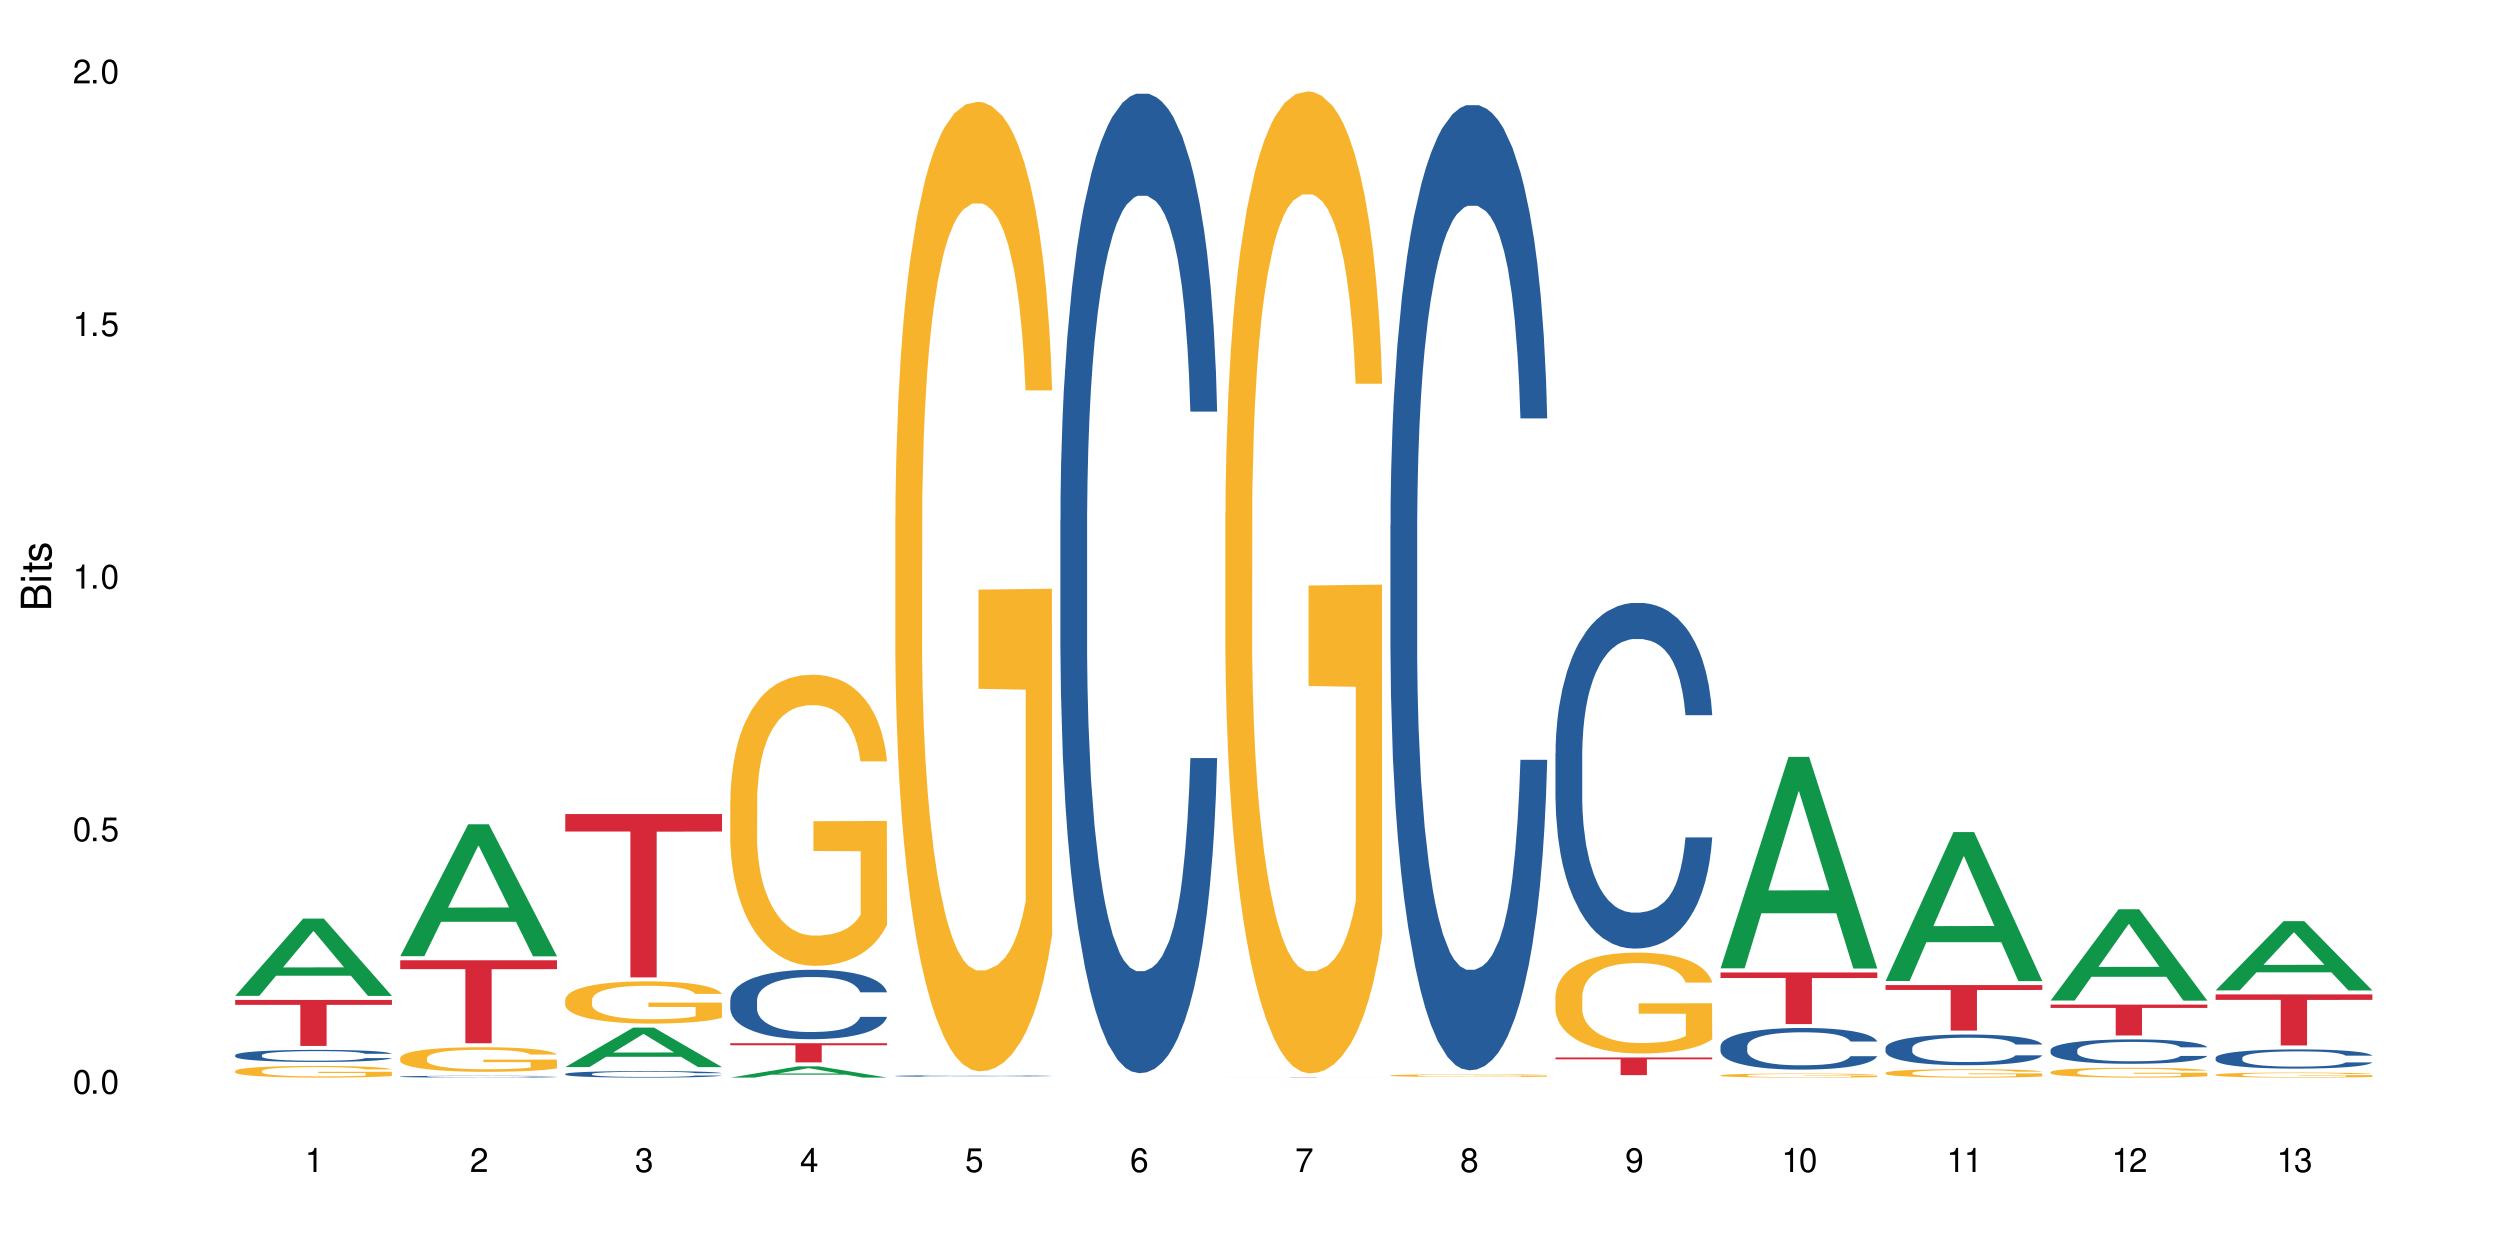 <?xml version="1.0" encoding="UTF-8"?>
<svg xmlns="http://www.w3.org/2000/svg" xmlns:xlink="http://www.w3.org/1999/xlink" width="720" height="360" viewBox="0 0 720 360">
<defs>
<g>
<g id="glyph-0-0">
</g>
<g id="glyph-0-1">
<path d="M 2.641 -6.938 C 2 -6.938 1.422 -6.656 1.078 -6.172 C 0.641 -5.562 0.406 -4.641 0.406 -3.359 C 0.406 -1.016 1.188 0.219 2.641 0.219 C 4.078 0.219 4.859 -1.016 4.859 -3.297 C 4.859 -4.641 4.656 -5.547 4.203 -6.172 C 3.844 -6.656 3.281 -6.938 2.641 -6.938 Z M 2.641 -6.188 C 3.547 -6.188 4 -5.25 4 -3.375 C 4 -1.406 3.562 -0.484 2.625 -0.484 C 1.734 -0.484 1.281 -1.438 1.281 -3.344 C 1.281 -5.25 1.734 -6.188 2.641 -6.188 Z M 2.641 -6.188 "/>
</g>
<g id="glyph-0-2">
<path d="M 1.828 -1 L 0.828 -1 L 0.828 0 L 1.828 0 Z M 1.828 -1 "/>
</g>
<g id="glyph-0-3">
<path d="M 4.562 -6.797 L 1.062 -6.797 L 0.547 -3.094 L 1.328 -3.094 C 1.719 -3.562 2.047 -3.734 2.578 -3.734 C 3.484 -3.734 4.062 -3.109 4.062 -2.094 C 4.062 -1.125 3.484 -0.531 2.578 -0.531 C 1.828 -0.531 1.375 -0.906 1.188 -1.672 L 0.328 -1.672 C 0.453 -1.109 0.547 -0.844 0.75 -0.594 C 1.125 -0.078 1.828 0.219 2.594 0.219 C 3.969 0.219 4.922 -0.781 4.922 -2.219 C 4.922 -3.562 4.031 -4.484 2.719 -4.484 C 2.25 -4.484 1.859 -4.359 1.469 -4.062 L 1.734 -5.969 L 4.562 -5.969 Z M 4.562 -6.797 "/>
</g>
<g id="glyph-0-4">
<path d="M 2.484 -4.938 L 2.484 0 L 3.328 0 L 3.328 -6.938 L 2.766 -6.938 C 2.469 -5.875 2.281 -5.734 0.984 -5.562 L 0.984 -4.938 Z M 2.484 -4.938 "/>
</g>
<g id="glyph-0-5">
<path d="M 4.859 -0.828 L 1.281 -0.828 C 1.359 -1.406 1.672 -1.781 2.5 -2.281 L 3.469 -2.828 C 4.406 -3.344 4.906 -4.062 4.906 -4.906 C 4.906 -5.484 4.672 -6.031 4.266 -6.406 C 3.859 -6.766 3.375 -6.938 2.719 -6.938 C 1.859 -6.938 1.219 -6.625 0.844 -6.031 C 0.609 -5.672 0.5 -5.234 0.484 -4.531 L 1.328 -4.531 C 1.359 -5.016 1.406 -5.281 1.531 -5.516 C 1.75 -5.938 2.188 -6.203 2.703 -6.203 C 3.469 -6.203 4.031 -5.641 4.031 -4.891 C 4.031 -4.344 3.719 -3.859 3.125 -3.516 L 2.234 -3 C 0.812 -2.172 0.406 -1.531 0.328 -0.016 L 4.859 -0.016 Z M 4.859 -0.828 "/>
</g>
<g id="glyph-0-6">
<path d="M 2.125 -3.188 L 2.578 -3.188 C 3.5 -3.188 3.984 -2.766 3.984 -1.922 C 3.984 -1.062 3.469 -0.531 2.594 -0.531 C 1.656 -0.531 1.203 -1 1.156 -2.016 L 0.312 -2.016 C 0.344 -1.453 0.438 -1.094 0.609 -0.781 C 0.953 -0.109 1.625 0.219 2.547 0.219 C 3.953 0.219 4.859 -0.625 4.859 -1.938 C 4.859 -2.828 4.516 -3.297 3.703 -3.594 C 4.344 -3.844 4.656 -4.328 4.656 -5.031 C 4.656 -6.219 3.875 -6.938 2.578 -6.938 C 1.203 -6.938 0.484 -6.172 0.453 -4.703 L 1.297 -4.703 C 1.312 -5.125 1.344 -5.359 1.453 -5.578 C 1.641 -5.969 2.062 -6.203 2.594 -6.203 C 3.344 -6.203 3.797 -5.75 3.797 -5 C 3.797 -4.516 3.609 -4.219 3.25 -4.047 C 3.016 -3.953 2.703 -3.922 2.125 -3.906 Z M 2.125 -3.188 "/>
</g>
<g id="glyph-0-7">
<path d="M 3.141 -1.672 L 3.141 0 L 3.984 0 L 3.984 -1.672 L 4.984 -1.672 L 4.984 -2.438 L 3.984 -2.438 L 3.984 -6.938 L 3.359 -6.938 L 0.266 -2.578 L 0.266 -1.672 Z M 3.141 -2.438 L 1 -2.438 L 3.141 -5.5 Z M 3.141 -2.438 "/>
</g>
<g id="glyph-0-8">
<path d="M 4.781 -5.125 C 4.609 -6.266 3.891 -6.938 2.844 -6.938 C 2.094 -6.938 1.422 -6.578 1.031 -5.953 C 0.594 -5.266 0.406 -4.422 0.406 -3.172 C 0.406 -2 0.578 -1.25 0.984 -0.641 C 1.359 -0.078 1.953 0.219 2.703 0.219 C 3.984 0.219 4.922 -0.75 4.922 -2.094 C 4.922 -3.375 4.062 -4.281 2.844 -4.281 C 2.172 -4.281 1.641 -4.031 1.281 -3.516 C 1.281 -5.234 1.828 -6.188 2.797 -6.188 C 3.391 -6.188 3.797 -5.797 3.938 -5.125 Z M 2.734 -3.531 C 3.547 -3.531 4.062 -2.953 4.062 -2.031 C 4.062 -1.156 3.484 -0.531 2.703 -0.531 C 1.922 -0.531 1.328 -1.188 1.328 -2.078 C 1.328 -2.938 1.906 -3.531 2.734 -3.531 Z M 2.734 -3.531 "/>
</g>
<g id="glyph-0-9">
<path d="M 4.984 -6.797 L 0.438 -6.797 L 0.438 -5.969 L 4.109 -5.969 C 2.5 -3.656 1.828 -2.234 1.328 0 L 2.219 0 C 2.594 -2.172 3.453 -4.047 4.984 -6.094 Z M 4.984 -6.797 "/>
</g>
<g id="glyph-0-10">
<path d="M 3.75 -3.656 C 4.469 -4.094 4.688 -4.438 4.688 -5.078 C 4.688 -6.172 3.844 -6.938 2.641 -6.938 C 1.438 -6.938 0.594 -6.172 0.594 -5.094 C 0.594 -4.438 0.812 -4.094 1.516 -3.656 C 0.734 -3.266 0.359 -2.703 0.359 -1.922 C 0.359 -0.656 1.281 0.219 2.641 0.219 C 3.984 0.219 4.922 -0.656 4.922 -1.922 C 4.922 -2.703 4.531 -3.266 3.75 -3.656 Z M 2.641 -6.188 C 3.359 -6.188 3.812 -5.75 3.812 -5.062 C 3.812 -4.406 3.344 -3.984 2.641 -3.984 C 1.922 -3.984 1.453 -4.406 1.453 -5.078 C 1.453 -5.75 1.922 -6.188 2.641 -6.188 Z M 2.641 -3.266 C 3.484 -3.266 4.062 -2.719 4.062 -1.906 C 4.062 -1.078 3.484 -0.531 2.625 -0.531 C 1.797 -0.531 1.219 -1.094 1.219 -1.906 C 1.219 -2.719 1.781 -3.266 2.641 -3.266 Z M 2.641 -3.266 "/>
</g>
<g id="glyph-0-11">
<path d="M 0.516 -1.578 C 0.672 -0.453 1.406 0.219 2.438 0.219 C 3.188 0.219 3.859 -0.141 4.266 -0.766 C 4.688 -1.453 4.891 -2.297 4.891 -3.547 C 4.891 -4.719 4.703 -5.453 4.312 -6.078 C 3.938 -6.641 3.344 -6.938 2.594 -6.938 C 1.297 -6.938 0.359 -5.969 0.359 -4.625 C 0.359 -3.344 1.234 -2.453 2.453 -2.453 C 3.094 -2.453 3.578 -2.672 4.016 -3.203 C 4 -1.484 3.469 -0.531 2.5 -0.531 C 1.906 -0.531 1.484 -0.906 1.359 -1.578 Z M 2.578 -6.203 C 3.375 -6.203 3.969 -5.531 3.969 -4.641 C 3.969 -3.797 3.391 -3.188 2.547 -3.188 C 1.734 -3.188 1.234 -3.766 1.234 -4.688 C 1.234 -5.562 1.797 -6.203 2.578 -6.203 Z M 2.578 -6.203 "/>
</g>
<g id="glyph-1-0">
</g>
<g id="glyph-1-1">
<path d="M 0 -0.953 L 0 -4.891 C 0 -5.719 -0.234 -6.344 -0.734 -6.797 C -1.188 -7.234 -1.812 -7.469 -2.5 -7.469 C -3.547 -7.469 -4.188 -7 -4.625 -5.875 C -4.984 -6.688 -5.625 -7.094 -6.531 -7.094 C -7.172 -7.094 -7.734 -6.859 -8.141 -6.391 C -8.562 -5.922 -8.75 -5.344 -8.75 -4.5 L -8.75 -0.953 Z M -4.984 -2.062 L -7.766 -2.062 L -7.766 -4.219 C -7.766 -4.844 -7.688 -5.203 -7.453 -5.5 C -7.219 -5.812 -6.859 -5.969 -6.375 -5.969 C -5.891 -5.969 -5.531 -5.812 -5.297 -5.5 C -5.062 -5.203 -4.984 -4.844 -4.984 -4.219 Z M -0.984 -2.062 L -4 -2.062 L -4 -4.781 C -4 -5.766 -3.438 -6.359 -2.484 -6.359 C -1.547 -6.359 -0.984 -5.766 -0.984 -4.781 Z M -0.984 -2.062 "/>
</g>
<g id="glyph-1-2">
<path d="M -6.281 -1.797 L -6.281 -0.797 L 0 -0.797 L 0 -1.797 Z M -8.75 -1.797 L -8.75 -0.797 L -7.484 -0.797 L -7.484 -1.797 Z M -8.75 -1.797 "/>
</g>
<g id="glyph-1-3">
<path d="M -6.281 -3.047 L -6.281 -2.016 L -8.016 -2.016 L -8.016 -1.016 L -6.281 -1.016 L -6.281 -0.172 L -5.469 -0.172 L -5.469 -1.016 L -0.719 -1.016 C -0.078 -1.016 0.281 -1.453 0.281 -2.234 C 0.281 -2.5 0.25 -2.719 0.188 -3.047 L -0.641 -3.047 C -0.609 -2.906 -0.594 -2.766 -0.594 -2.562 C -0.594 -2.141 -0.719 -2.016 -1.156 -2.016 L -5.469 -2.016 L -5.469 -3.047 Z M -6.281 -3.047 "/>
</g>
<g id="glyph-1-4">
<path d="M -4.531 -5.25 C -5.766 -5.25 -6.469 -4.422 -6.469 -2.969 C -6.469 -1.516 -5.719 -0.562 -4.547 -0.562 C -3.562 -0.562 -3.094 -1.062 -2.734 -2.562 L -2.516 -3.484 C -2.344 -4.188 -2.094 -4.469 -1.641 -4.469 C -1.047 -4.469 -0.641 -3.875 -0.641 -3 C -0.641 -2.453 -0.797 -2 -1.062 -1.75 C -1.25 -1.594 -1.422 -1.531 -1.875 -1.469 L -1.875 -0.406 C -0.422 -0.453 0.281 -1.266 0.281 -2.922 C 0.281 -4.5 -0.5 -5.516 -1.719 -5.516 C -2.656 -5.516 -3.172 -4.984 -3.469 -3.734 L -3.703 -2.766 C -3.891 -1.953 -4.156 -1.609 -4.594 -1.609 C -5.188 -1.609 -5.547 -2.125 -5.547 -2.938 C -5.547 -3.75 -5.203 -4.172 -4.531 -4.203 Z M -4.531 -5.25 "/>
</g>
</g>
</defs>
<rect x="-72" y="-36" width="864" height="432" fill="rgb(100%, 100%, 100%)" fill-opacity="1"/>
<path fill-rule="nonzero" fill="rgb(6.275%, 58.824%, 28.235%)" fill-opacity="1" d="M 67.73 286.812 L 67.777 286.793 L 87.316 264.551 L 93.25 264.551 L 112.883 286.836 L 105.984 286.836 L 101.066 281.02 L 79.5 281.02 L 74.676 286.812 L 67.73 286.812 L 81.574 278.613 L 99.086 278.59 L 90.355 268.191 L 90.258 268.172 L 90.164 268.234 L 81.527 278.59 L 81.574 278.613 Z M 67.73 286.812 "/>
<path fill-rule="nonzero" fill="rgb(14.51%, 36.078%, 60%)" fill-opacity="1" d="M 67.73 303.879 L 67.785 303.875 L 67.785 303.797 L 67.953 303.676 L 68.336 303.523 L 68.723 303.418 L 69.715 303.23 L 71.09 303.051 L 72.523 302.91 L 73.566 302.828 L 74.504 302.766 L 76.652 302.648 L 78.027 302.586 L 79.516 302.531 L 81.332 302.48 L 82.652 302.445 L 85.629 302.395 L 87.828 302.375 L 89.535 302.363 L 93.227 302.363 L 95.43 302.379 L 97.027 302.395 L 98.789 302.418 L 100.273 302.445 L 102.863 302.516 L 105.176 302.605 L 106.223 302.656 L 107.875 302.754 L 109.141 302.852 L 110.02 302.934 L 111.012 303.051 L 111.895 303.195 L 112.555 303.355 L 112.883 303.492 L 105.176 303.492 L 104.789 303.367 L 104.348 303.266 L 103.523 303.137 L 102.699 303.043 L 101.543 302.953 L 100.496 302.891 L 99.062 302.832 L 97.797 302.793 L 96.477 302.766 L 95.207 302.746 L 92.785 302.727 L 89.977 302.727 L 88.93 302.734 L 86.785 302.758 L 85.629 302.781 L 83.977 302.824 L 82.82 302.867 L 81.441 302.93 L 80.508 302.984 L 79.352 303.066 L 78.523 303.141 L 77.586 303.246 L 77.035 303.324 L 76.543 303.414 L 76.102 303.52 L 75.77 303.629 L 75.551 303.746 L 75.441 303.863 L 75.441 304.355 L 75.551 304.469 L 75.824 304.602 L 76.543 304.797 L 77.586 304.965 L 78.801 305.098 L 79.957 305.195 L 80.617 305.238 L 81.496 305.289 L 82.875 305.352 L 84.855 305.418 L 86.012 305.441 L 87.773 305.469 L 89.594 305.48 L 92.016 305.48 L 94.164 305.469 L 95.594 305.449 L 97.082 305.426 L 99.117 305.371 L 100.383 305.32 L 101.484 305.262 L 102.312 305.199 L 102.863 305.148 L 103.688 305.051 L 104.348 304.941 L 104.844 304.832 L 105.176 304.723 L 112.883 304.723 L 112.555 304.852 L 112.059 304.973 L 111.562 305.066 L 110.793 305.176 L 109.91 305.277 L 108.645 305.387 L 107.598 305.461 L 106.223 305.539 L 104.957 305.602 L 103.578 305.656 L 101.543 305.719 L 100.219 305.75 L 98.789 305.777 L 97.082 305.805 L 94.934 305.828 L 92.621 305.84 L 90.473 305.844 L 88.16 305.836 L 86.453 305.824 L 84.195 305.793 L 81.387 305.738 L 79.352 305.676 L 77.754 305.617 L 76.375 305.555 L 74.836 305.469 L 72.852 305.328 L 71.641 305.219 L 70.816 305.129 L 69.879 305.008 L 69.219 304.895 L 68.445 304.715 L 67.895 304.492 L 67.73 304.316 Z M 67.73 303.879 "/>
<path fill-rule="nonzero" fill="rgb(96.863%, 70.196%, 16.863%)" fill-opacity="1" d="M 67.73 308.426 L 67.785 308.426 L 67.785 308.363 L 68.008 308.223 L 68.559 308.031 L 69.273 307.875 L 70.043 307.754 L 70.539 307.688 L 71.367 307.598 L 72.082 307.527 L 73.898 307.391 L 76.211 307.262 L 77.477 307.203 L 78.91 307.152 L 80.945 307.094 L 81.883 307.07 L 84.746 307.023 L 87.996 306.992 L 91.574 306.984 L 93.227 306.984 L 95.484 307 L 98.566 307.031 L 100.328 307.062 L 101.707 307.094 L 103.137 307.133 L 104.898 307.195 L 106.551 307.27 L 107.875 307.344 L 109.195 307.438 L 110.297 307.535 L 111.234 307.641 L 112.059 307.77 L 112.555 307.879 L 112.883 307.988 L 105.23 307.988 L 104.789 307.879 L 104.293 307.797 L 103.469 307.695 L 102.641 307.621 L 101.816 307.562 L 100.273 307.48 L 98.953 307.434 L 97.301 307.391 L 95.703 307.363 L 93.887 307.344 L 92.785 307.336 L 89.867 307.336 L 87.223 307.359 L 85.684 307.383 L 84.582 307.406 L 83.039 307.453 L 82.102 307.492 L 81.551 307.516 L 79.902 307.609 L 78.801 307.699 L 78.195 307.758 L 77.422 307.848 L 76.871 307.93 L 76.266 308.055 L 75.938 308.148 L 75.496 308.355 L 75.441 308.91 L 75.605 309.027 L 75.938 309.156 L 76.375 309.266 L 77.035 309.383 L 77.699 309.473 L 78.855 309.59 L 79.844 309.672 L 80.617 309.723 L 82.102 309.809 L 82.707 309.836 L 84.141 309.891 L 85.629 309.934 L 87.445 309.969 L 88.82 309.988 L 91.023 310.004 L 93.832 310.004 L 97.137 309.984 L 99.227 309.961 L 100.66 309.938 L 101.598 309.914 L 102.754 309.883 L 103.578 309.852 L 104.348 309.816 L 105.285 309.766 L 105.285 309.027 L 91.684 309.023 L 91.684 308.68 L 112.828 308.676 L 112.883 309.883 L 111.727 309.965 L 110.297 310.043 L 108.918 310.105 L 107.488 310.16 L 105.449 310.219 L 103.797 310.254 L 101.266 310.297 L 98.953 310.324 L 96.531 310.344 L 94.383 310.352 L 91.852 310.355 L 89.594 310.348 L 87.168 310.332 L 85.242 310.305 L 83.48 310.277 L 81.719 310.234 L 79.516 310.172 L 78.082 310.117 L 76.598 310.055 L 75.109 309.977 L 73.789 309.895 L 72.906 309.828 L 72.027 309.754 L 71.09 309.664 L 70.207 309.559 L 69.547 309.461 L 68.941 309.355 L 68.5 309.254 L 68.062 309.113 L 67.84 309.004 L 67.73 308.906 Z M 67.73 308.426 "/>
<path fill-rule="nonzero" fill="rgb(83.922%, 15.686%, 22.353%)" fill-opacity="1" d="M 67.73 287.977 L 112.883 287.977 L 112.883 289.395 L 94.066 289.406 L 94.066 301.223 L 86.496 301.223 L 86.496 289.418 L 86.387 289.395 L 67.73 289.395 Z M 67.73 287.977 "/>
<path fill-rule="nonzero" fill="rgb(6.275%, 58.824%, 28.235%)" fill-opacity="1" d="M 115.262 275.383 L 115.309 275.344 L 134.848 237.387 L 140.781 237.387 L 160.414 275.418 L 153.516 275.418 L 148.598 265.488 L 127.031 265.488 L 122.207 275.383 L 115.262 275.383 L 129.105 261.383 L 146.617 261.348 L 137.887 243.602 L 137.789 243.566 L 137.691 243.672 L 129.059 261.348 L 129.105 261.383 Z M 115.262 275.383 "/>
<path fill-rule="nonzero" fill="rgb(14.51%, 36.078%, 60%)" fill-opacity="1" d="M 115.262 310.055 L 115.316 310.055 L 115.316 310.043 L 115.48 310.023 L 115.867 310 L 116.254 309.984 L 117.242 309.953 L 118.621 309.926 L 120.051 309.906 L 121.098 309.891 L 122.035 309.883 L 124.184 309.863 L 125.559 309.855 L 127.047 309.848 L 128.863 309.84 L 130.184 309.832 L 133.156 309.824 L 135.359 309.824 L 137.066 309.82 L 140.758 309.82 L 142.961 309.824 L 144.555 309.824 L 146.316 309.828 L 147.805 309.832 L 150.395 309.844 L 152.707 309.859 L 153.75 309.867 L 155.402 309.883 L 156.672 309.895 L 157.551 309.91 L 158.543 309.926 L 159.422 309.949 L 160.086 309.973 L 160.414 309.996 L 152.707 309.996 L 152.32 309.977 L 151.879 309.961 L 151.055 309.941 L 150.227 309.926 L 149.07 309.91 L 148.023 309.902 L 146.594 309.895 L 145.328 309.887 L 144.004 309.883 L 142.738 309.879 L 140.316 309.875 L 137.508 309.875 L 136.461 309.879 L 134.312 309.883 L 133.156 309.887 L 131.504 309.891 L 130.348 309.898 L 128.973 309.906 L 128.035 309.918 L 126.879 309.93 L 126.055 309.941 L 125.117 309.957 L 124.566 309.969 L 124.07 309.98 L 123.633 310 L 123.301 310.016 L 123.082 310.035 L 122.969 310.051 L 122.969 310.125 L 123.082 310.145 L 123.355 310.164 L 124.07 310.195 L 125.117 310.223 L 126.328 310.242 L 127.484 310.258 L 128.145 310.262 L 129.027 310.27 L 130.402 310.281 L 132.387 310.289 L 133.543 310.293 L 135.305 310.297 L 137.121 310.301 L 139.547 310.301 L 141.691 310.297 L 143.125 310.297 L 144.609 310.293 L 146.648 310.285 L 147.914 310.277 L 149.016 310.266 L 149.844 310.258 L 150.395 310.25 L 151.219 310.234 L 151.879 310.219 L 152.375 310.199 L 152.707 310.184 L 160.414 310.184 L 160.086 310.203 L 159.59 310.223 L 159.094 310.238 L 158.324 310.254 L 157.441 310.27 L 156.176 310.285 L 155.129 310.297 L 153.75 310.309 L 152.484 310.32 L 151.109 310.328 L 149.07 310.336 L 147.75 310.34 L 146.316 310.348 L 144.609 310.352 L 142.465 310.352 L 140.152 310.355 L 135.691 310.355 L 133.984 310.352 L 131.727 310.348 L 128.918 310.34 L 126.879 310.332 L 125.281 310.32 L 123.906 310.312 L 122.363 310.297 L 120.383 310.277 L 119.172 310.262 L 118.344 310.246 L 117.41 310.227 L 116.746 310.211 L 115.977 310.184 L 115.426 310.148 L 115.262 310.121 Z M 115.262 310.055 "/>
<path fill-rule="nonzero" fill="rgb(96.863%, 70.196%, 16.863%)" fill-opacity="1" d="M 115.262 304.633 L 115.316 304.625 L 115.316 304.496 L 115.535 304.207 L 116.086 303.805 L 116.805 303.477 L 117.574 303.219 L 118.07 303.082 L 118.895 302.887 L 119.609 302.746 L 121.43 302.453 L 123.742 302.184 L 125.008 302.066 L 126.438 301.957 L 128.477 301.832 L 129.414 301.789 L 132.277 301.684 L 135.523 301.621 L 139.105 301.602 L 140.758 301.609 L 143.016 301.633 L 146.098 301.703 L 147.859 301.77 L 149.238 301.832 L 150.668 301.918 L 152.43 302.047 L 154.082 302.203 L 155.402 302.355 L 156.727 302.551 L 157.828 302.758 L 158.762 302.984 L 159.59 303.258 L 160.086 303.48 L 160.414 303.707 L 152.762 303.707 L 152.32 303.48 L 151.824 303.309 L 151 303.094 L 150.172 302.938 L 149.348 302.816 L 147.805 302.648 L 146.484 302.543 L 144.832 302.453 L 143.234 302.395 L 141.418 302.355 L 140.316 302.344 L 137.398 302.344 L 134.754 302.391 L 133.211 302.441 L 132.109 302.492 L 130.57 302.59 L 129.633 302.668 L 129.082 302.719 L 127.43 302.918 L 126.328 303.102 L 125.723 303.223 L 124.953 303.418 L 124.402 303.594 L 123.797 303.852 L 123.465 304.043 L 123.023 304.484 L 122.969 305.648 L 123.137 305.895 L 123.465 306.16 L 123.906 306.391 L 124.566 306.637 L 125.227 306.824 L 126.383 307.078 L 127.375 307.246 L 128.145 307.355 L 129.633 307.531 L 130.238 307.586 L 131.672 307.703 L 133.156 307.793 L 134.973 307.871 L 136.352 307.91 L 138.555 307.941 L 141.363 307.941 L 144.668 307.906 L 146.758 307.852 L 148.191 307.801 L 149.125 307.754 L 150.281 307.684 L 151.109 307.621 L 151.879 307.551 L 152.816 307.438 L 152.816 305.895 L 139.215 305.887 L 139.215 305.164 L 160.359 305.156 L 160.414 307.684 L 159.258 307.859 L 157.828 308.027 L 156.449 308.156 L 155.02 308.266 L 152.98 308.391 L 151.328 308.469 L 148.797 308.559 L 146.484 308.617 L 144.059 308.656 L 141.914 308.676 L 139.379 308.68 L 137.121 308.668 L 134.699 308.629 L 132.773 308.578 L 131.012 308.512 L 129.246 308.43 L 127.047 308.293 L 125.613 308.184 L 124.125 308.047 L 122.641 307.887 L 121.316 307.711 L 120.438 307.574 L 119.555 307.418 L 118.621 307.227 L 117.738 307.004 L 117.078 306.805 L 116.473 306.578 L 116.031 306.367 L 115.59 306.074 L 115.371 305.844 L 115.262 305.641 Z M 115.262 304.633 "/>
<path fill-rule="nonzero" fill="rgb(83.922%, 15.686%, 22.353%)" fill-opacity="1" d="M 115.262 276.559 L 160.414 276.559 L 160.414 279.117 L 141.598 279.137 L 141.598 300.461 L 134.023 300.461 L 134.023 279.16 L 133.914 279.117 L 115.262 279.117 Z M 115.262 276.559 "/>
<path fill-rule="nonzero" fill="rgb(6.275%, 58.824%, 28.235%)" fill-opacity="1" d="M 162.793 307.32 L 162.84 307.309 L 182.379 295.941 L 188.312 295.941 L 207.945 307.332 L 201.047 307.332 L 196.125 304.359 L 174.562 304.359 L 169.738 307.32 L 162.793 307.32 L 176.637 303.129 L 194.148 303.117 L 185.418 297.801 L 185.32 297.793 L 185.223 297.824 L 176.59 303.117 L 176.637 303.129 Z M 162.793 307.32 "/>
<path fill-rule="nonzero" fill="rgb(14.51%, 36.078%, 60%)" fill-opacity="1" d="M 162.793 309.293 L 162.848 309.289 L 162.848 309.25 L 163.012 309.184 L 163.398 309.102 L 163.781 309.043 L 164.773 308.941 L 166.148 308.844 L 167.582 308.77 L 168.629 308.723 L 169.562 308.688 L 171.711 308.625 L 173.09 308.594 L 174.574 308.562 L 176.391 308.535 L 177.715 308.516 L 180.688 308.488 L 182.891 308.477 L 184.598 308.473 L 188.285 308.473 L 190.488 308.48 L 192.086 308.488 L 193.848 308.5 L 195.336 308.516 L 197.922 308.555 L 200.234 308.602 L 201.281 308.629 L 202.934 308.684 L 204.199 308.734 L 205.082 308.781 L 206.074 308.844 L 206.953 308.922 L 207.613 309.008 L 207.945 309.082 L 200.234 309.082 L 199.852 309.016 L 199.41 308.961 L 198.582 308.891 L 197.758 308.84 L 196.602 308.789 L 195.555 308.758 L 194.125 308.727 L 192.855 308.703 L 191.535 308.688 L 190.27 308.68 L 187.848 308.668 L 185.039 308.668 L 183.992 308.672 L 181.844 308.688 L 180.688 308.699 L 179.035 308.723 L 177.879 308.746 L 176.504 308.777 L 175.566 308.809 L 174.41 308.852 L 173.586 308.891 L 172.648 308.949 L 172.098 308.992 L 171.602 309.039 L 171.16 309.098 L 170.832 309.156 L 170.609 309.223 L 170.5 309.281 L 170.5 309.551 L 170.609 309.613 L 170.887 309.684 L 171.602 309.789 L 172.648 309.879 L 173.859 309.953 L 175.016 310.004 L 175.676 310.027 L 176.559 310.055 L 177.934 310.09 L 179.918 310.125 L 181.074 310.137 L 182.836 310.152 L 184.652 310.16 L 187.074 310.16 L 189.223 310.152 L 190.656 310.145 L 192.141 310.129 L 194.18 310.102 L 195.445 310.074 L 196.547 310.039 L 197.371 310.008 L 197.922 309.98 L 198.75 309.926 L 199.41 309.867 L 199.906 309.809 L 200.234 309.75 L 207.945 309.75 L 207.613 309.82 L 207.117 309.887 L 206.625 309.934 L 205.852 309.996 L 204.973 310.051 L 203.703 310.109 L 202.66 310.148 L 201.281 310.191 L 200.016 310.227 L 198.641 310.254 L 196.602 310.289 L 195.281 310.305 L 193.848 310.32 L 192.141 310.336 L 189.992 310.348 L 187.68 310.355 L 185.535 310.355 L 183.219 310.352 L 181.512 310.344 L 179.254 310.328 L 176.449 310.297 L 174.41 310.266 L 172.812 310.234 L 171.438 310.199 L 169.895 310.152 L 167.914 310.078 L 166.699 310.02 L 165.875 309.969 L 164.938 309.902 L 164.277 309.844 L 163.508 309.746 L 162.957 309.625 L 162.793 309.527 Z M 162.793 309.293 "/>
<path fill-rule="nonzero" fill="rgb(96.863%, 70.196%, 16.863%)" fill-opacity="1" d="M 162.793 287.848 L 162.848 287.836 L 162.848 287.617 L 163.066 287.117 L 163.617 286.426 L 164.332 285.859 L 165.105 285.418 L 165.602 285.184 L 166.426 284.852 L 167.141 284.605 L 168.957 284.105 L 171.27 283.641 L 172.539 283.441 L 173.969 283.25 L 176.008 283.039 L 176.941 282.961 L 179.805 282.785 L 183.055 282.672 L 186.633 282.641 L 188.285 282.652 L 190.543 282.695 L 193.629 282.816 L 195.391 282.93 L 196.766 283.039 L 198.199 283.184 L 199.961 283.406 L 201.613 283.672 L 202.934 283.941 L 204.254 284.273 L 205.355 284.629 L 206.293 285.016 L 207.117 285.484 L 207.613 285.871 L 207.945 286.262 L 200.289 286.262 L 199.852 285.871 L 199.355 285.57 L 198.527 285.207 L 197.703 284.938 L 196.875 284.727 L 195.336 284.438 L 194.012 284.262 L 192.363 284.105 L 190.766 284.008 L 188.949 283.941 L 187.848 283.918 L 184.926 283.918 L 182.285 283.996 L 180.742 284.082 L 179.641 284.172 L 178.098 284.34 L 177.164 284.473 L 176.613 284.562 L 174.961 284.906 L 173.859 285.215 L 173.254 285.426 L 172.484 285.762 L 171.934 286.062 L 171.328 286.504 L 170.996 286.84 L 170.555 287.594 L 170.5 289.594 L 170.664 290.016 L 170.996 290.469 L 171.438 290.871 L 172.098 291.293 L 172.758 291.613 L 173.914 292.047 L 174.906 292.336 L 175.676 292.523 L 177.164 292.824 L 177.77 292.922 L 179.199 293.125 L 180.688 293.277 L 182.504 293.414 L 183.883 293.48 L 186.082 293.535 L 188.891 293.535 L 192.195 293.469 L 194.289 293.379 L 195.719 293.289 L 196.656 293.211 L 197.812 293.09 L 198.641 292.98 L 199.41 292.855 L 200.348 292.668 L 200.348 290.016 L 186.746 290.004 L 186.746 288.758 L 207.891 288.75 L 207.945 293.09 L 206.789 293.391 L 205.355 293.68 L 203.98 293.902 L 202.547 294.09 L 200.512 294.301 L 198.859 294.434 L 196.324 294.59 L 194.012 294.688 L 191.59 294.758 L 189.441 294.789 L 186.91 294.801 L 184.652 294.777 L 182.23 294.711 L 180.301 294.621 L 178.539 294.512 L 176.777 294.367 L 174.574 294.133 L 173.145 293.945 L 171.656 293.711 L 170.172 293.434 L 168.848 293.133 L 167.969 292.902 L 167.086 292.637 L 166.148 292.301 L 165.27 291.926 L 164.609 291.578 L 164.004 291.191 L 163.562 290.824 L 163.121 290.324 L 162.902 289.926 L 162.793 289.582 Z M 162.793 287.848 "/>
<path fill-rule="nonzero" fill="rgb(83.922%, 15.686%, 22.353%)" fill-opacity="1" d="M 162.793 234.445 L 207.945 234.445 L 207.945 239.484 L 189.125 239.527 L 189.125 281.5 L 181.555 281.5 L 181.555 239.57 L 181.445 239.484 L 162.793 239.484 Z M 162.793 234.445 "/>
<path fill-rule="nonzero" fill="rgb(6.275%, 58.824%, 28.235%)" fill-opacity="1" d="M 210.32 310.352 L 210.371 310.348 L 229.906 307.105 L 235.84 307.105 L 255.477 310.355 L 248.578 310.355 L 243.656 309.508 L 222.094 309.508 L 217.27 310.352 L 210.32 310.352 L 224.168 309.156 L 241.68 309.152 L 232.945 307.637 L 232.852 307.633 L 232.754 307.645 L 224.117 309.152 L 224.168 309.156 Z M 210.32 310.352 "/>
<path fill-rule="nonzero" fill="rgb(14.51%, 36.078%, 60%)" fill-opacity="1" d="M 210.32 288.004 L 210.375 287.988 L 210.375 287.547 L 210.543 286.855 L 210.926 285.977 L 211.312 285.375 L 212.305 284.297 L 213.68 283.254 L 215.113 282.453 L 216.16 281.977 L 217.094 281.609 L 219.242 280.934 L 220.617 280.59 L 222.105 280.277 L 223.922 279.969 L 225.246 279.785 L 228.219 279.492 L 230.422 279.363 L 232.129 279.309 L 235.816 279.309 L 238.02 279.383 L 239.617 279.473 L 241.379 279.621 L 242.863 279.785 L 245.453 280.188 L 247.766 280.699 L 248.812 280.988 L 250.465 281.555 L 251.73 282.105 L 252.613 282.578 L 253.602 283.254 L 254.484 284.078 L 255.145 285.008 L 255.477 285.793 L 247.766 285.793 L 247.379 285.062 L 246.941 284.496 L 246.113 283.75 L 245.289 283.219 L 244.133 282.688 L 243.086 282.344 L 241.652 281.996 L 240.387 281.777 L 239.066 281.609 L 237.801 281.5 L 235.375 281.391 L 232.566 281.391 L 231.523 281.43 L 229.375 281.574 L 228.219 281.703 L 226.566 281.957 L 225.41 282.195 L 224.031 282.562 L 223.098 282.871 L 221.941 283.348 L 221.113 283.766 L 220.18 284.371 L 219.629 284.828 L 219.133 285.336 L 218.691 285.941 L 218.359 286.578 L 218.141 287.258 L 218.031 287.914 L 218.031 290.746 L 218.141 291.402 L 218.418 292.172 L 219.133 293.285 L 220.18 294.254 L 221.391 295.02 L 222.547 295.566 L 223.207 295.824 L 224.086 296.117 L 225.465 296.48 L 227.445 296.848 L 228.602 296.992 L 230.367 297.141 L 232.184 297.211 L 234.605 297.211 L 236.754 297.141 L 238.184 297.047 L 239.672 296.902 L 241.707 296.59 L 242.977 296.297 L 244.078 295.953 L 244.902 295.605 L 245.453 295.312 L 246.277 294.746 L 246.941 294.125 L 247.438 293.484 L 247.766 292.863 L 255.477 292.863 L 255.145 293.594 L 254.648 294.309 L 254.152 294.836 L 253.383 295.477 L 252.5 296.043 L 251.234 296.684 L 250.188 297.102 L 248.812 297.559 L 247.547 297.906 L 246.168 298.215 L 244.133 298.582 L 242.809 298.766 L 241.379 298.93 L 239.672 299.074 L 237.523 299.203 L 235.211 299.277 L 233.062 299.293 L 230.75 299.258 L 229.043 299.184 L 226.785 299.02 L 223.977 298.691 L 221.941 298.344 L 220.344 297.996 L 218.965 297.633 L 217.426 297.141 L 215.441 296.336 L 214.23 295.715 L 213.406 295.203 L 212.469 294.488 L 211.809 293.852 L 211.039 292.828 L 210.488 291.531 L 210.32 290.527 Z M 210.32 288.004 "/>
<path fill-rule="nonzero" fill="rgb(96.863%, 70.196%, 16.863%)" fill-opacity="1" d="M 210.32 230.227 L 210.375 230.148 L 210.375 228.617 L 210.598 225.172 L 211.148 220.426 L 211.863 216.52 L 212.633 213.453 L 213.129 211.848 L 213.957 209.551 L 214.672 207.863 L 216.488 204.418 L 218.801 201.203 L 220.066 199.824 L 221.5 198.52 L 223.539 197.066 L 224.473 196.531 L 227.336 195.305 L 230.586 194.539 L 234.164 194.309 L 235.816 194.387 L 238.074 194.691 L 241.156 195.535 L 242.922 196.301 L 244.297 197.066 L 245.73 198.062 L 247.492 199.594 L 249.145 201.43 L 250.465 203.27 L 251.785 205.566 L 252.887 208.016 L 253.824 210.699 L 254.648 213.914 L 255.145 216.594 L 255.477 219.277 L 247.82 219.277 L 247.379 216.594 L 246.887 214.527 L 246.059 212 L 245.234 210.16 L 244.406 208.707 L 242.863 206.715 L 241.543 205.488 L 239.891 204.418 L 238.293 203.73 L 236.477 203.27 L 235.375 203.117 L 232.457 203.117 L 229.816 203.652 L 228.273 204.266 L 227.172 204.879 L 225.629 206.027 L 224.695 206.945 L 224.145 207.559 L 222.492 209.934 L 221.391 212.078 L 220.785 213.531 L 220.012 215.828 L 219.461 217.898 L 218.855 220.961 L 218.527 223.258 L 218.086 228.465 L 218.031 242.25 L 218.195 245.16 L 218.527 248.301 L 218.965 251.059 L 219.629 253.969 L 220.289 256.188 L 221.445 259.176 L 222.438 261.168 L 223.207 262.469 L 224.695 264.535 L 225.301 265.227 L 226.73 266.605 L 228.219 267.676 L 230.035 268.598 L 231.41 269.055 L 233.613 269.438 L 236.422 269.438 L 239.727 268.98 L 241.82 268.367 L 243.25 267.754 L 244.188 267.219 L 245.344 266.375 L 246.168 265.609 L 246.941 264.766 L 247.875 263.465 L 247.875 245.16 L 234.273 245.086 L 234.273 236.508 L 255.422 236.43 L 255.477 266.375 L 254.32 268.441 L 252.887 270.434 L 251.512 271.965 L 250.078 273.266 L 248.043 274.723 L 246.391 275.641 L 243.855 276.715 L 241.543 277.402 L 239.121 277.863 L 236.973 278.094 L 234.441 278.168 L 232.184 278.016 L 229.758 277.555 L 227.832 276.945 L 226.07 276.176 L 224.309 275.184 L 222.105 273.574 L 220.672 272.273 L 219.188 270.664 L 217.699 268.75 L 216.379 266.68 L 215.496 265.074 L 214.617 263.234 L 213.68 260.938 L 212.801 258.332 L 212.137 255.961 L 211.531 253.277 L 211.094 250.75 L 210.652 247.305 L 210.43 244.547 L 210.32 242.176 Z M 210.32 230.227 "/>
<path fill-rule="nonzero" fill="rgb(83.922%, 15.686%, 22.353%)" fill-opacity="1" d="M 210.32 300.434 L 255.477 300.434 L 255.477 301.027 L 236.656 301.031 L 236.656 305.965 L 229.086 305.965 L 229.086 301.039 L 228.977 301.027 L 210.32 301.027 Z M 210.32 300.434 "/>
<path fill-rule="nonzero" fill="rgb(14.51%, 36.078%, 60%)" fill-opacity="1" d="M 257.852 309.871 L 257.906 309.871 L 257.906 309.863 L 258.07 309.848 L 258.457 309.828 L 258.844 309.816 L 259.832 309.793 L 261.211 309.77 L 262.641 309.754 L 263.688 309.742 L 264.625 309.734 L 266.773 309.719 L 268.148 309.711 L 269.637 309.707 L 271.453 309.699 L 272.773 309.695 L 275.746 309.688 L 277.949 309.688 L 279.656 309.684 L 283.348 309.684 L 285.551 309.688 L 287.145 309.688 L 288.91 309.691 L 290.395 309.695 L 292.984 309.703 L 295.297 309.715 L 296.344 309.723 L 297.996 309.734 L 299.262 309.746 L 300.141 309.754 L 301.133 309.77 L 302.016 309.789 L 302.676 309.809 L 303.004 309.824 L 295.297 309.824 L 294.91 309.809 L 294.469 309.797 L 293.645 309.781 L 292.816 309.77 L 291.66 309.758 L 290.617 309.75 L 289.184 309.742 L 287.918 309.738 L 286.598 309.734 L 285.328 309.734 L 282.906 309.73 L 279.051 309.73 L 276.902 309.734 L 275.746 309.738 L 274.098 309.742 L 272.941 309.746 L 271.562 309.754 L 270.625 309.762 L 269.469 309.773 L 268.645 309.781 L 267.707 309.793 L 267.156 309.805 L 266.66 309.816 L 266.223 309.828 L 265.891 309.84 L 265.672 309.855 L 265.562 309.871 L 265.562 309.93 L 265.672 309.945 L 265.945 309.961 L 266.66 309.984 L 267.707 310.008 L 268.918 310.023 L 270.074 310.035 L 270.738 310.039 L 271.617 310.047 L 272.996 310.055 L 274.977 310.062 L 276.133 310.066 L 277.895 310.066 L 279.711 310.07 L 282.137 310.07 L 284.281 310.066 L 285.715 310.066 L 287.203 310.062 L 289.238 310.055 L 290.504 310.051 L 291.605 310.043 L 292.434 310.035 L 292.984 310.027 L 293.809 310.016 L 294.469 310.004 L 294.965 309.988 L 295.297 309.977 L 303.004 309.977 L 302.676 309.992 L 302.18 310.008 L 301.684 310.02 L 300.914 310.031 L 300.031 310.043 L 298.766 310.059 L 297.719 310.066 L 296.344 310.078 L 295.074 310.086 L 293.699 310.09 L 291.66 310.098 L 290.34 310.102 L 288.91 310.105 L 287.203 310.109 L 285.055 310.113 L 276.574 310.113 L 274.316 310.109 L 271.508 310.102 L 269.469 310.094 L 267.875 310.086 L 266.496 310.078 L 264.953 310.066 L 262.973 310.051 L 261.762 310.039 L 260.934 310.027 L 260 310.012 L 259.34 309.996 L 258.566 309.977 L 258.016 309.949 L 257.852 309.926 Z M 257.852 309.871 "/>
<path fill-rule="nonzero" fill="rgb(96.863%, 70.196%, 16.863%)" fill-opacity="1" d="M 257.852 148.902 L 257.906 148.648 L 257.906 143.547 L 258.125 132.07 L 258.676 116.262 L 259.395 103.254 L 260.164 93.055 L 260.66 87.699 L 261.484 80.047 L 262.203 74.438 L 264.02 62.961 L 266.332 52.25 L 267.598 47.66 L 269.031 43.324 L 271.066 38.48 L 272.004 36.695 L 274.867 32.613 L 278.117 30.062 L 281.695 29.297 L 283.348 29.555 L 285.605 30.574 L 288.688 33.379 L 290.449 35.93 L 291.828 38.48 L 293.258 41.793 L 295.02 46.895 L 296.672 53.016 L 297.996 59.137 L 299.316 66.785 L 300.418 74.945 L 301.352 83.871 L 302.18 94.582 L 302.676 103.508 L 303.004 112.434 L 295.352 112.434 L 294.91 103.508 L 294.414 96.625 L 293.59 88.207 L 292.762 82.086 L 291.938 77.242 L 290.395 70.613 L 289.074 66.531 L 287.422 62.961 L 285.824 60.668 L 284.008 59.137 L 282.906 58.625 L 279.988 58.625 L 277.344 60.41 L 275.805 62.453 L 274.703 64.492 L 273.16 68.316 L 272.223 71.375 L 271.672 73.418 L 270.02 81.324 L 268.918 88.465 L 268.312 93.309 L 267.543 100.961 L 266.992 107.844 L 266.387 118.047 L 266.055 125.695 L 265.617 143.039 L 265.562 188.941 L 265.727 198.633 L 266.055 209.086 L 266.496 218.27 L 267.156 227.957 L 267.82 235.355 L 268.977 245.301 L 269.965 251.93 L 270.738 256.266 L 272.223 263.152 L 272.828 265.445 L 274.262 270.035 L 275.746 273.605 L 277.566 276.668 L 278.941 278.199 L 281.145 279.473 L 283.953 279.473 L 287.258 277.941 L 289.348 275.902 L 290.781 273.863 L 291.719 272.078 L 292.875 269.273 L 293.699 266.723 L 294.469 263.918 L 295.406 259.582 L 295.406 198.633 L 281.805 198.375 L 281.805 169.812 L 302.949 169.559 L 303.004 269.273 L 301.848 276.156 L 300.418 282.789 L 299.039 287.887 L 297.609 292.223 L 295.57 297.07 L 293.918 300.129 L 291.387 303.699 L 289.074 305.996 L 286.652 307.523 L 284.504 308.289 L 281.969 308.543 L 279.711 308.035 L 277.289 306.504 L 275.363 304.465 L 273.602 301.914 L 271.84 298.598 L 269.637 293.242 L 268.203 288.906 L 266.719 283.555 L 265.23 277.176 L 263.91 270.293 L 263.027 264.938 L 262.148 258.816 L 261.211 251.164 L 260.328 242.496 L 259.668 234.59 L 259.062 225.664 L 258.621 217.246 L 258.184 205.773 L 257.961 196.59 L 257.852 188.688 Z M 257.852 148.902 "/>
<path fill-rule="nonzero" fill="rgb(14.51%, 36.078%, 60%)" fill-opacity="1" d="M 305.383 149.734 L 305.438 149.477 L 305.438 143.289 L 305.602 133.488 L 305.988 121.113 L 306.371 112.605 L 307.363 97.391 L 308.742 82.695 L 310.172 71.348 L 311.219 64.645 L 312.156 59.488 L 314.301 49.949 L 315.68 45.051 L 317.164 40.664 L 318.984 36.281 L 320.305 33.703 L 323.277 29.578 L 325.48 27.773 L 327.188 27 L 330.879 27 L 333.078 28.031 L 334.676 29.32 L 336.438 31.383 L 337.926 33.703 L 340.512 39.375 L 342.828 46.598 L 343.871 50.723 L 345.523 58.715 L 346.789 66.449 L 347.672 73.152 L 348.664 82.695 L 349.543 94.297 L 350.203 107.449 L 350.535 118.535 L 342.828 118.535 L 342.441 108.223 L 342 100.227 L 341.176 89.656 L 340.348 82.18 L 339.191 74.703 L 338.145 69.801 L 336.715 64.902 L 335.449 61.809 L 334.125 59.488 L 332.859 57.941 L 330.438 56.395 L 327.629 56.395 L 326.582 56.91 L 324.434 58.973 L 323.277 60.777 L 321.625 64.387 L 320.469 67.738 L 319.094 72.895 L 318.156 77.281 L 317 83.984 L 316.176 89.914 L 315.238 98.422 L 314.688 104.867 L 314.191 112.09 L 313.75 120.598 L 313.422 129.621 L 313.199 139.164 L 313.09 148.445 L 313.09 188.41 L 313.199 197.695 L 313.477 208.523 L 314.191 224.25 L 315.238 237.918 L 316.449 248.746 L 317.605 256.48 L 318.266 260.094 L 319.148 264.219 L 320.523 269.375 L 322.508 274.531 L 323.664 276.594 L 325.426 278.656 L 327.242 279.688 L 329.664 279.688 L 331.812 278.656 L 333.246 277.367 L 334.73 275.305 L 336.77 270.922 L 338.035 266.797 L 339.137 261.898 L 339.961 256.996 L 340.512 252.871 L 341.34 244.879 L 342 236.113 L 342.496 227.09 L 342.828 218.32 L 350.535 218.32 L 350.203 228.637 L 349.711 238.691 L 349.215 246.168 L 348.441 255.191 L 347.562 263.188 L 346.297 272.211 L 345.25 278.141 L 343.871 284.586 L 342.605 289.488 L 341.23 293.871 L 339.191 299.027 L 337.871 301.605 L 336.438 303.926 L 334.73 305.988 L 332.586 307.793 L 330.27 308.824 L 328.125 309.082 L 325.812 308.566 L 324.105 307.535 L 321.848 305.215 L 319.039 300.574 L 317 295.676 L 315.402 290.777 L 314.027 285.617 L 312.484 278.656 L 310.504 267.312 L 309.293 258.547 L 308.465 251.324 L 307.531 241.27 L 306.867 232.246 L 306.098 217.805 L 305.547 199.5 L 305.383 185.316 Z M 305.383 149.734 "/>
<path fill-rule="nonzero" fill="rgb(96.863%, 70.196%, 16.863%)" fill-opacity="1" d="M 352.91 147.445 L 352.969 147.188 L 352.969 142.023 L 353.188 130.398 L 353.738 114.383 L 354.453 101.211 L 355.227 90.879 L 355.719 85.453 L 356.547 77.707 L 357.262 72.023 L 359.078 60.398 L 361.391 49.551 L 362.66 44.902 L 364.09 40.512 L 366.129 35.605 L 367.062 33.797 L 369.926 29.664 L 373.176 27.078 L 376.754 26.305 L 378.406 26.562 L 380.664 27.598 L 383.75 30.438 L 385.512 33.02 L 386.887 35.605 L 388.32 38.961 L 390.082 44.129 L 391.734 50.328 L 393.055 56.527 L 394.375 64.273 L 395.477 72.539 L 396.414 81.582 L 397.238 92.43 L 397.734 101.469 L 398.066 110.508 L 390.41 110.508 L 389.973 101.469 L 389.477 94.496 L 388.648 85.973 L 387.824 79.773 L 386.996 74.863 L 385.457 68.148 L 384.133 64.016 L 382.48 60.398 L 380.887 58.074 L 379.066 56.527 L 377.965 56.008 L 375.047 56.008 L 372.406 57.816 L 370.863 59.883 L 369.762 61.949 L 368.219 65.824 L 367.285 68.926 L 366.734 70.988 L 365.082 78.996 L 363.98 86.23 L 363.375 91.137 L 362.602 98.887 L 362.055 105.859 L 361.445 116.191 L 361.117 123.941 L 360.676 141.504 L 360.621 188 L 360.785 197.812 L 361.117 208.402 L 361.559 217.703 L 362.219 227.52 L 362.879 235.008 L 364.035 245.082 L 365.027 251.797 L 365.797 256.188 L 367.285 263.164 L 367.891 265.488 L 369.32 270.137 L 370.809 273.754 L 372.625 276.852 L 374.004 278.402 L 376.203 279.695 L 379.012 279.695 L 382.316 278.145 L 384.41 276.078 L 385.84 274.012 L 386.777 272.203 L 387.934 269.363 L 388.758 266.777 L 389.531 263.938 L 390.465 259.547 L 390.465 197.812 L 376.867 197.555 L 376.867 168.625 L 398.012 168.367 L 398.066 269.363 L 396.91 276.336 L 395.477 283.051 L 394.102 288.219 L 392.668 292.609 L 390.633 297.516 L 388.98 300.617 L 386.445 304.23 L 384.133 306.555 L 381.711 308.105 L 379.562 308.879 L 377.031 309.141 L 374.773 308.621 L 372.352 307.074 L 370.422 305.008 L 368.66 302.422 L 366.898 299.066 L 364.695 293.641 L 363.266 289.25 L 361.777 283.824 L 360.289 277.367 L 358.969 270.395 L 358.09 264.969 L 357.207 258.77 L 356.27 251.023 L 355.391 242.242 L 354.73 234.234 L 354.125 225.191 L 353.684 216.668 L 353.242 205.047 L 353.023 195.746 L 352.91 187.738 Z M 352.91 147.445 "/>
<path fill-rule="nonzero" fill="rgb(83.922%, 15.686%, 22.353%)" fill-opacity="1" d="M 352.91 310.281 L 398.066 310.281 L 398.066 310.289 L 379.246 310.289 L 379.246 310.355 L 371.676 310.355 L 371.676 310.289 L 352.91 310.289 Z M 352.91 310.281 "/>
<path fill-rule="nonzero" fill="rgb(14.51%, 36.078%, 60%)" fill-opacity="1" d="M 400.441 151.242 L 400.496 150.988 L 400.496 144.891 L 400.664 135.234 L 401.047 123.039 L 401.434 114.656 L 402.426 99.668 L 403.801 85.184 L 405.234 74.004 L 406.277 67.398 L 407.215 62.316 L 409.363 52.918 L 410.738 48.09 L 412.227 43.77 L 414.043 39.453 L 415.363 36.91 L 418.34 32.848 L 420.539 31.066 L 422.246 30.305 L 425.938 30.305 L 428.141 31.32 L 429.738 32.594 L 431.5 34.625 L 432.984 36.91 L 435.574 42.5 L 437.887 49.613 L 438.934 53.68 L 440.586 61.555 L 441.852 69.18 L 442.73 75.785 L 443.723 85.184 L 444.605 96.617 L 445.266 109.574 L 445.598 120.5 L 437.887 120.5 L 437.5 110.336 L 437.062 102.461 L 436.234 92.043 L 435.41 84.676 L 434.254 77.309 L 433.207 72.48 L 431.773 67.652 L 430.508 64.605 L 429.188 62.316 L 427.918 60.793 L 425.496 59.27 L 422.688 59.27 L 421.641 59.777 L 419.496 61.809 L 418.34 63.59 L 416.688 67.145 L 415.531 70.449 L 414.152 75.531 L 413.219 79.848 L 412.062 86.453 L 411.234 92.297 L 410.301 100.684 L 409.75 107.035 L 409.254 114.148 L 408.812 122.531 L 408.48 131.426 L 408.262 140.824 L 408.152 149.973 L 408.152 189.352 L 408.262 198.5 L 408.535 209.168 L 409.254 224.668 L 410.301 238.133 L 411.512 248.805 L 412.668 256.426 L 413.328 259.984 L 414.207 264.047 L 415.586 269.129 L 417.566 274.211 L 418.723 276.242 L 420.484 278.277 L 422.305 279.293 L 424.727 279.293 L 426.875 278.277 L 428.305 277.004 L 429.793 274.973 L 431.828 270.652 L 433.098 266.59 L 434.195 261.762 L 435.023 256.934 L 435.574 252.871 L 436.398 244.992 L 437.062 236.355 L 437.555 227.461 L 437.887 218.824 L 445.598 218.824 L 445.266 228.988 L 444.77 238.895 L 444.273 246.262 L 443.504 255.156 L 442.621 263.031 L 441.355 271.926 L 440.309 277.77 L 438.934 284.121 L 437.668 288.945 L 436.289 293.266 L 434.254 298.348 L 432.93 300.887 L 431.5 303.176 L 429.793 305.207 L 427.645 306.984 L 425.332 308.004 L 423.184 308.258 L 420.871 307.75 L 419.164 306.73 L 416.906 304.445 L 414.098 299.871 L 412.062 295.043 L 410.465 290.219 L 409.086 285.137 L 407.547 278.277 L 405.562 267.098 L 404.352 258.457 L 403.527 251.344 L 402.59 241.438 L 401.93 232.543 L 401.156 218.316 L 400.605 200.277 L 400.441 186.305 Z M 400.441 151.242 "/>
<path fill-rule="nonzero" fill="rgb(96.863%, 70.196%, 16.863%)" fill-opacity="1" d="M 400.441 309.73 L 400.496 309.73 L 400.496 309.715 L 400.719 309.684 L 401.27 309.641 L 401.984 309.602 L 402.754 309.574 L 403.25 309.559 L 404.078 309.539 L 404.793 309.523 L 406.609 309.492 L 408.922 309.461 L 410.188 309.449 L 411.621 309.438 L 413.656 309.422 L 414.594 309.418 L 417.457 309.406 L 420.707 309.398 L 425.938 309.398 L 428.195 309.402 L 431.277 309.41 L 433.039 309.414 L 434.418 309.422 L 435.848 309.434 L 437.609 309.445 L 439.262 309.465 L 440.586 309.48 L 441.906 309.5 L 443.008 309.523 L 443.945 309.551 L 444.77 309.578 L 445.266 309.605 L 445.598 309.629 L 437.941 309.629 L 437.5 309.605 L 437.004 309.586 L 436.18 309.562 L 435.355 309.543 L 434.527 309.531 L 432.984 309.512 L 431.664 309.5 L 430.012 309.492 L 428.414 309.484 L 426.598 309.48 L 422.578 309.48 L 419.934 309.484 L 418.395 309.488 L 417.293 309.496 L 415.75 309.504 L 414.812 309.516 L 414.262 309.52 L 412.613 309.543 L 411.512 309.562 L 410.906 309.574 L 410.133 309.598 L 409.582 309.617 L 408.977 309.645 L 408.648 309.664 L 408.207 309.715 L 408.152 309.844 L 408.316 309.867 L 408.648 309.898 L 409.086 309.926 L 409.75 309.949 L 410.41 309.973 L 411.566 310 L 412.555 310.02 L 413.328 310.031 L 414.812 310.051 L 415.422 310.055 L 416.852 310.066 L 418.34 310.078 L 420.156 310.086 L 421.531 310.09 L 423.734 310.094 L 426.543 310.094 L 429.848 310.09 L 431.941 310.086 L 433.371 310.078 L 434.309 310.074 L 435.465 310.066 L 436.289 310.059 L 437.062 310.051 L 437.996 310.039 L 437.996 309.867 L 424.395 309.867 L 424.395 309.789 L 445.539 309.789 L 445.598 310.066 L 444.438 310.086 L 443.008 310.105 L 441.633 310.117 L 440.199 310.129 L 438.16 310.145 L 436.512 310.152 L 433.977 310.16 L 431.664 310.168 L 429.242 310.172 L 427.094 310.176 L 422.305 310.176 L 419.879 310.172 L 417.953 310.164 L 414.43 310.148 L 412.227 310.133 L 410.793 310.121 L 409.309 310.105 L 407.82 310.09 L 406.5 310.07 L 405.617 310.055 L 404.738 310.035 L 403.801 310.016 L 402.922 309.992 L 402.258 309.969 L 401.652 309.945 L 401.215 309.922 L 400.773 309.891 L 400.551 309.863 L 400.441 309.84 Z M 400.441 309.73 "/>
<path fill-rule="nonzero" fill="rgb(14.51%, 36.078%, 60%)" fill-opacity="1" d="M 447.973 216.977 L 448.027 216.887 L 448.027 214.703 L 448.191 211.246 L 448.578 206.879 L 448.965 203.875 L 449.953 198.508 L 451.332 193.324 L 452.762 189.32 L 453.809 186.953 L 454.746 185.137 L 456.895 181.77 L 458.27 180.039 L 459.758 178.492 L 461.574 176.949 L 462.895 176.039 L 465.867 174.582 L 468.07 173.945 L 469.777 173.672 L 473.469 173.672 L 475.672 174.035 L 477.266 174.492 L 479.027 175.219 L 480.516 176.039 L 483.105 178.039 L 485.418 180.586 L 486.465 182.043 L 488.113 184.863 L 489.383 187.59 L 490.262 189.957 L 491.254 193.324 L 492.137 197.418 L 492.797 202.055 L 493.125 205.969 L 485.418 205.969 L 485.031 202.328 L 484.59 199.508 L 483.766 195.777 L 482.938 193.141 L 481.781 190.504 L 480.734 188.773 L 479.305 187.047 L 478.039 185.953 L 476.715 185.137 L 475.449 184.59 L 473.027 184.043 L 470.219 184.043 L 469.172 184.227 L 467.023 184.953 L 465.867 185.59 L 464.215 186.863 L 463.059 188.047 L 461.684 189.867 L 460.746 191.414 L 459.59 193.777 L 458.766 195.871 L 457.828 198.871 L 457.277 201.148 L 456.781 203.695 L 456.344 206.695 L 456.012 209.879 L 455.793 213.246 L 455.68 216.52 L 455.68 230.621 L 455.793 233.898 L 456.066 237.719 L 456.781 243.27 L 457.828 248.09 L 459.039 251.91 L 460.195 254.641 L 460.859 255.914 L 461.738 257.367 L 463.117 259.188 L 465.098 261.008 L 466.254 261.734 L 468.016 262.465 L 469.832 262.828 L 472.258 262.828 L 474.402 262.465 L 475.836 262.008 L 477.32 261.281 L 479.359 259.734 L 480.625 258.277 L 481.727 256.551 L 482.555 254.82 L 483.105 253.367 L 483.93 250.547 L 484.59 247.453 L 485.086 244.27 L 485.418 241.176 L 493.125 241.176 L 492.797 244.812 L 492.301 248.363 L 491.805 251 L 491.035 254.184 L 490.152 257.004 L 488.887 260.188 L 487.84 262.281 L 486.465 264.555 L 485.195 266.285 L 483.82 267.832 L 481.781 269.648 L 480.461 270.559 L 479.027 271.379 L 477.32 272.105 L 475.176 272.742 L 472.863 273.105 L 470.715 273.199 L 468.402 273.016 L 466.695 272.652 L 464.438 271.832 L 461.629 270.195 L 459.59 268.469 L 457.996 266.738 L 456.617 264.918 L 455.074 262.465 L 453.094 258.461 L 451.883 255.367 L 451.055 252.82 L 450.121 249.273 L 449.461 246.09 L 448.688 240.992 L 448.137 234.535 L 447.973 229.531 Z M 447.973 216.977 "/>
<path fill-rule="nonzero" fill="rgb(96.863%, 70.196%, 16.863%)" fill-opacity="1" d="M 447.973 286.789 L 448.027 286.762 L 448.027 286.234 L 448.246 285.039 L 448.797 283.391 L 449.516 282.039 L 450.285 280.977 L 450.781 280.418 L 451.605 279.621 L 452.324 279.039 L 454.141 277.844 L 456.453 276.727 L 457.719 276.25 L 459.152 275.801 L 461.188 275.293 L 462.125 275.109 L 464.988 274.684 L 468.238 274.418 L 471.816 274.34 L 473.469 274.367 L 475.727 274.473 L 478.809 274.766 L 480.57 275.027 L 481.949 275.293 L 483.379 275.641 L 485.141 276.172 L 486.793 276.809 L 488.113 277.445 L 489.438 278.242 L 490.539 279.09 L 491.473 280.02 L 492.301 281.137 L 492.797 282.066 L 493.125 282.992 L 485.473 282.992 L 485.031 282.066 L 484.535 281.348 L 483.711 280.473 L 482.883 279.836 L 482.059 279.328 L 480.516 278.641 L 479.195 278.215 L 477.543 277.844 L 475.945 277.605 L 474.129 277.445 L 473.027 277.391 L 470.109 277.391 L 467.465 277.578 L 465.922 277.789 L 464.824 278.004 L 463.281 278.402 L 462.344 278.719 L 461.793 278.934 L 460.141 279.754 L 459.039 280.5 L 458.434 281.004 L 457.664 281.801 L 457.113 282.516 L 456.508 283.578 L 456.176 284.375 L 455.738 286.18 L 455.68 290.957 L 455.848 291.969 L 456.176 293.055 L 456.617 294.012 L 457.277 295.02 L 457.938 295.789 L 459.094 296.824 L 460.086 297.516 L 460.859 297.969 L 462.344 298.684 L 462.949 298.922 L 464.383 299.402 L 465.867 299.773 L 467.688 300.09 L 469.062 300.25 L 471.266 300.383 L 474.074 300.383 L 477.379 300.223 L 479.469 300.012 L 480.902 299.797 L 481.836 299.613 L 482.992 299.32 L 483.82 299.055 L 484.59 298.762 L 485.527 298.312 L 485.527 291.969 L 471.926 291.941 L 471.926 288.969 L 493.07 288.941 L 493.125 299.32 L 491.969 300.039 L 490.539 300.727 L 489.16 301.258 L 487.73 301.711 L 485.691 302.215 L 484.039 302.531 L 481.508 302.906 L 479.195 303.145 L 476.773 303.305 L 474.625 303.383 L 472.09 303.41 L 469.832 303.355 L 467.41 303.195 L 465.484 302.984 L 463.723 302.719 L 461.957 302.375 L 459.758 301.816 L 458.324 301.363 L 456.836 300.809 L 455.352 300.145 L 454.031 299.426 L 453.148 298.871 L 452.266 298.23 L 451.332 297.438 L 450.449 296.535 L 449.789 295.711 L 449.184 294.781 L 448.742 293.906 L 448.301 292.711 L 448.082 291.754 L 447.973 290.93 Z M 447.973 286.789 "/>
<path fill-rule="nonzero" fill="rgb(83.922%, 15.686%, 22.353%)" fill-opacity="1" d="M 447.973 304.551 L 493.125 304.551 L 493.125 305.094 L 474.309 305.098 L 474.309 309.629 L 466.734 309.629 L 466.734 305.102 L 466.625 305.094 L 447.973 305.094 Z M 447.973 304.551 "/>
<path fill-rule="nonzero" fill="rgb(6.275%, 58.824%, 28.235%)" fill-opacity="1" d="M 495.504 278.883 L 495.551 278.824 L 515.09 217.984 L 521.023 217.984 L 540.656 278.938 L 533.758 278.938 L 528.836 263.027 L 507.273 263.027 L 502.449 278.883 L 495.504 278.883 L 509.348 256.445 L 526.859 256.387 L 518.129 227.941 L 518.031 227.883 L 517.934 228.055 L 509.301 256.387 L 509.348 256.445 Z M 495.504 278.883 "/>
<path fill-rule="nonzero" fill="rgb(14.51%, 36.078%, 60%)" fill-opacity="1" d="M 495.504 301.277 L 495.559 301.266 L 495.559 301.004 L 495.723 300.59 L 496.109 300.062 L 496.492 299.699 L 497.484 299.055 L 498.863 298.43 L 500.293 297.949 L 501.34 297.664 L 502.277 297.445 L 504.422 297.039 L 505.801 296.832 L 507.285 296.645 L 509.105 296.457 L 510.426 296.348 L 513.398 296.172 L 515.602 296.098 L 517.309 296.062 L 520.996 296.062 L 523.199 296.109 L 524.797 296.164 L 526.559 296.25 L 528.047 296.348 L 530.633 296.59 L 532.945 296.898 L 533.992 297.07 L 535.645 297.41 L 536.91 297.738 L 537.793 298.023 L 538.785 298.43 L 539.664 298.922 L 540.324 299.48 L 540.656 299.953 L 532.945 299.953 L 532.562 299.516 L 532.121 299.176 L 531.297 298.727 L 530.469 298.41 L 529.312 298.09 L 528.266 297.883 L 526.836 297.676 L 525.566 297.543 L 524.246 297.445 L 522.98 297.379 L 520.559 297.312 L 517.75 297.312 L 516.703 297.336 L 514.555 297.422 L 513.398 297.5 L 511.746 297.652 L 510.59 297.793 L 509.215 298.016 L 508.277 298.199 L 507.121 298.484 L 506.297 298.738 L 505.359 299.098 L 504.809 299.371 L 504.312 299.68 L 503.871 300.039 L 503.543 300.422 L 503.32 300.828 L 503.211 301.223 L 503.211 302.922 L 503.32 303.316 L 503.598 303.777 L 504.312 304.445 L 505.359 305.023 L 506.57 305.484 L 507.727 305.812 L 508.387 305.965 L 509.27 306.141 L 510.645 306.359 L 512.629 306.578 L 513.785 306.668 L 515.547 306.754 L 517.363 306.801 L 519.785 306.801 L 521.934 306.754 L 523.367 306.699 L 524.852 306.613 L 526.891 306.426 L 528.156 306.25 L 529.258 306.043 L 530.082 305.836 L 530.633 305.66 L 531.461 305.32 L 532.121 304.949 L 532.617 304.562 L 532.945 304.191 L 540.656 304.191 L 540.324 304.629 L 539.832 305.059 L 539.336 305.375 L 538.562 305.758 L 537.684 306.098 L 536.418 306.48 L 535.371 306.734 L 533.992 307.008 L 532.727 307.215 L 531.352 307.402 L 529.312 307.621 L 527.992 307.73 L 526.559 307.828 L 524.852 307.918 L 522.703 307.992 L 520.391 308.035 L 518.246 308.047 L 515.934 308.027 L 514.227 307.98 L 511.969 307.883 L 509.16 307.688 L 507.121 307.477 L 505.523 307.27 L 504.148 307.051 L 502.605 306.754 L 500.625 306.273 L 499.414 305.902 L 498.586 305.594 L 497.648 305.168 L 496.988 304.785 L 496.219 304.172 L 495.668 303.391 L 495.504 302.789 Z M 495.504 301.277 "/>
<path fill-rule="nonzero" fill="rgb(96.863%, 70.196%, 16.863%)" fill-opacity="1" d="M 495.504 309.688 L 495.559 309.688 L 495.559 309.668 L 495.777 309.617 L 496.328 309.551 L 497.043 309.496 L 497.816 309.453 L 498.312 309.434 L 499.137 309.402 L 499.852 309.379 L 501.668 309.328 L 503.984 309.285 L 505.25 309.266 L 506.68 309.246 L 508.719 309.227 L 509.652 309.219 L 512.52 309.203 L 515.766 309.191 L 519.348 309.188 L 520.996 309.191 L 523.254 309.195 L 526.34 309.207 L 528.102 309.215 L 529.477 309.227 L 530.91 309.242 L 532.672 309.262 L 534.324 309.289 L 535.645 309.312 L 536.965 309.344 L 538.066 309.379 L 539.004 309.418 L 539.832 309.461 L 540.324 309.5 L 540.656 309.535 L 533.004 309.535 L 532.562 309.5 L 532.066 309.469 L 531.238 309.434 L 530.414 309.41 L 529.59 309.391 L 528.047 309.359 L 526.723 309.344 L 525.074 309.328 L 523.477 309.32 L 521.66 309.312 L 517.641 309.312 L 514.996 309.32 L 513.453 309.328 L 512.352 309.336 L 510.812 309.352 L 509.875 309.363 L 509.324 309.371 L 507.672 309.406 L 506.57 309.438 L 505.965 309.457 L 505.195 309.488 L 504.645 309.516 L 504.039 309.559 L 503.707 309.59 L 503.266 309.664 L 503.211 309.855 L 503.375 309.895 L 503.707 309.941 L 504.148 309.977 L 504.809 310.02 L 505.469 310.051 L 506.625 310.09 L 507.617 310.117 L 508.387 310.137 L 509.875 310.164 L 510.48 310.176 L 511.91 310.195 L 513.398 310.211 L 515.215 310.223 L 516.594 310.23 L 518.797 310.234 L 521.602 310.234 L 524.906 310.227 L 527 310.219 L 528.43 310.211 L 529.367 310.203 L 530.523 310.191 L 531.352 310.18 L 532.121 310.168 L 533.059 310.152 L 533.059 309.895 L 519.457 309.895 L 519.457 309.777 L 540.602 309.773 L 540.656 310.191 L 539.5 310.219 L 538.066 310.246 L 536.691 310.27 L 535.258 310.289 L 533.223 310.309 L 531.57 310.32 L 529.039 310.336 L 526.723 310.344 L 524.301 310.352 L 522.152 310.355 L 519.621 310.355 L 517.363 310.352 L 514.941 310.348 L 513.012 310.34 L 511.25 310.328 L 509.488 310.312 L 507.285 310.293 L 505.855 310.273 L 504.367 310.25 L 502.883 310.223 L 501.559 310.195 L 500.68 310.172 L 499.797 310.148 L 498.863 310.117 L 497.98 310.078 L 497.32 310.047 L 496.715 310.008 L 496.273 309.973 L 495.832 309.926 L 495.613 309.887 L 495.504 309.855 Z M 495.504 309.688 "/>
<path fill-rule="nonzero" fill="rgb(83.922%, 15.686%, 22.353%)" fill-opacity="1" d="M 495.504 280.078 L 540.656 280.078 L 540.656 281.668 L 521.836 281.684 L 521.836 294.922 L 514.266 294.922 L 514.266 281.695 L 514.156 281.668 L 495.504 281.668 Z M 495.504 280.078 "/>
<path fill-rule="nonzero" fill="rgb(6.275%, 58.824%, 28.235%)" fill-opacity="1" d="M 543.031 282.527 L 543.082 282.488 L 562.617 239.633 L 568.551 239.633 L 588.188 282.566 L 581.289 282.566 L 576.367 271.359 L 554.805 271.359 L 549.98 282.527 L 543.031 282.527 L 556.879 266.723 L 574.391 266.684 L 565.656 246.645 L 565.562 246.605 L 565.465 246.727 L 556.828 266.684 L 556.879 266.723 Z M 543.031 282.527 "/>
<path fill-rule="nonzero" fill="rgb(14.51%, 36.078%, 60%)" fill-opacity="1" d="M 543.031 301.793 L 543.086 301.785 L 543.086 301.59 L 543.254 301.285 L 543.637 300.895 L 544.023 300.629 L 545.016 300.152 L 546.391 299.695 L 547.824 299.34 L 548.871 299.129 L 549.805 298.969 L 551.953 298.668 L 553.328 298.516 L 554.816 298.379 L 556.633 298.242 L 557.957 298.16 L 560.93 298.031 L 563.133 297.973 L 564.84 297.949 L 568.527 297.949 L 570.73 297.98 L 572.328 298.023 L 574.09 298.086 L 575.578 298.16 L 578.164 298.336 L 580.477 298.562 L 581.523 298.691 L 583.176 298.941 L 584.441 299.184 L 585.324 299.395 L 586.312 299.695 L 587.195 300.059 L 587.855 300.469 L 588.188 300.816 L 580.477 300.816 L 580.09 300.492 L 579.652 300.242 L 578.824 299.91 L 578 299.676 L 576.844 299.441 L 575.797 299.289 L 574.363 299.137 L 573.098 299.039 L 571.777 298.969 L 570.512 298.918 L 568.086 298.871 L 565.277 298.871 L 564.234 298.887 L 562.086 298.949 L 560.93 299.008 L 559.277 299.121 L 558.121 299.227 L 556.742 299.387 L 555.809 299.523 L 554.652 299.734 L 553.824 299.918 L 552.891 300.188 L 552.34 300.387 L 551.844 300.613 L 551.402 300.879 L 551.07 301.164 L 550.852 301.461 L 550.742 301.75 L 550.742 303.004 L 550.852 303.293 L 551.129 303.633 L 551.844 304.125 L 552.891 304.555 L 554.102 304.891 L 555.258 305.133 L 555.918 305.246 L 556.801 305.375 L 558.176 305.539 L 560.156 305.699 L 561.312 305.766 L 563.078 305.828 L 564.895 305.859 L 567.316 305.859 L 569.465 305.828 L 570.895 305.789 L 572.383 305.723 L 574.422 305.586 L 575.688 305.457 L 576.789 305.305 L 577.613 305.152 L 578.164 305.02 L 578.992 304.77 L 579.652 304.496 L 580.148 304.215 L 580.477 303.941 L 588.188 303.941 L 587.855 304.262 L 587.359 304.578 L 586.863 304.812 L 586.094 305.094 L 585.211 305.344 L 583.945 305.625 L 582.898 305.812 L 581.523 306.016 L 580.258 306.168 L 578.879 306.305 L 576.844 306.465 L 575.52 306.547 L 574.09 306.621 L 572.383 306.684 L 570.234 306.742 L 567.922 306.773 L 565.773 306.781 L 563.461 306.766 L 561.754 306.734 L 559.496 306.66 L 556.688 306.516 L 554.652 306.359 L 553.055 306.207 L 551.68 306.047 L 550.137 305.828 L 548.152 305.473 L 546.941 305.199 L 546.117 304.973 L 545.18 304.656 L 544.52 304.375 L 543.75 303.922 L 543.199 303.352 L 543.031 302.906 Z M 543.031 301.793 "/>
<path fill-rule="nonzero" fill="rgb(96.863%, 70.196%, 16.863%)" fill-opacity="1" d="M 543.031 308.965 L 543.086 308.961 L 543.086 308.918 L 543.309 308.816 L 543.859 308.68 L 544.574 308.566 L 545.344 308.477 L 545.84 308.43 L 546.668 308.363 L 547.383 308.316 L 549.199 308.215 L 551.512 308.121 L 552.777 308.082 L 554.211 308.043 L 556.25 308 L 557.184 307.984 L 560.047 307.949 L 563.297 307.93 L 566.875 307.922 L 568.527 307.926 L 570.785 307.934 L 573.871 307.957 L 575.633 307.98 L 577.008 308 L 578.441 308.031 L 580.203 308.074 L 581.855 308.129 L 583.176 308.184 L 584.496 308.25 L 585.598 308.32 L 586.535 308.398 L 587.359 308.492 L 587.855 308.57 L 588.188 308.645 L 580.531 308.645 L 580.09 308.57 L 579.598 308.508 L 578.77 308.434 L 577.945 308.383 L 577.117 308.34 L 575.578 308.281 L 574.254 308.246 L 572.602 308.215 L 571.008 308.195 L 569.188 308.184 L 568.086 308.176 L 565.168 308.176 L 562.527 308.191 L 560.984 308.211 L 559.883 308.23 L 558.34 308.262 L 557.406 308.289 L 556.855 308.305 L 555.203 308.375 L 554.102 308.438 L 553.496 308.48 L 552.723 308.547 L 552.172 308.605 L 551.566 308.695 L 551.238 308.762 L 550.797 308.914 L 550.742 309.312 L 550.906 309.398 L 551.238 309.488 L 551.68 309.57 L 552.34 309.652 L 553 309.719 L 554.156 309.805 L 555.148 309.863 L 555.918 309.898 L 557.406 309.961 L 558.012 309.98 L 559.441 310.02 L 560.93 310.051 L 562.746 310.078 L 564.121 310.09 L 566.324 310.102 L 569.133 310.102 L 572.438 310.09 L 574.531 310.07 L 575.961 310.055 L 576.898 310.039 L 578.055 310.012 L 578.879 309.992 L 579.652 309.965 L 580.586 309.93 L 580.586 309.398 L 566.984 309.395 L 566.984 309.145 L 588.133 309.145 L 588.188 310.012 L 587.031 310.074 L 585.598 310.133 L 584.223 310.176 L 582.789 310.215 L 580.754 310.254 L 579.102 310.281 L 576.566 310.312 L 574.254 310.332 L 571.832 310.348 L 569.684 310.352 L 567.152 310.355 L 564.895 310.352 L 562.473 310.336 L 560.543 310.32 L 558.781 310.297 L 557.02 310.27 L 554.816 310.223 L 553.387 310.184 L 551.898 310.137 L 550.41 310.082 L 549.09 310.023 L 548.207 309.977 L 547.328 309.922 L 546.391 309.855 L 545.512 309.781 L 544.852 309.711 L 544.242 309.633 L 543.805 309.559 L 543.363 309.461 L 543.145 309.379 L 543.031 309.312 Z M 543.031 308.965 "/>
<path fill-rule="nonzero" fill="rgb(83.922%, 15.686%, 22.353%)" fill-opacity="1" d="M 543.031 283.707 L 588.188 283.707 L 588.188 285.109 L 569.367 285.125 L 569.367 296.809 L 561.797 296.809 L 561.797 285.137 L 561.688 285.109 L 543.031 285.109 Z M 543.031 283.707 "/>
<path fill-rule="nonzero" fill="rgb(6.275%, 58.824%, 28.235%)" fill-opacity="1" d="M 590.562 288.16 L 590.609 288.137 L 610.148 261.859 L 616.082 261.859 L 635.715 288.188 L 628.816 288.188 L 623.898 281.312 L 602.332 281.312 L 597.508 288.16 L 590.562 288.16 L 604.406 278.473 L 621.918 278.445 L 613.188 266.16 L 613.09 266.137 L 612.996 266.211 L 604.359 278.445 L 604.406 278.473 Z M 590.562 288.16 "/>
<path fill-rule="nonzero" fill="rgb(14.51%, 36.078%, 60%)" fill-opacity="1" d="M 590.562 302.406 L 590.617 302.398 L 590.617 302.246 L 590.781 302.004 L 591.168 301.695 L 591.555 301.48 L 592.547 301.105 L 593.922 300.738 L 595.352 300.457 L 596.398 300.289 L 597.336 300.16 L 599.484 299.922 L 600.859 299.801 L 602.348 299.691 L 604.164 299.582 L 605.484 299.52 L 608.461 299.414 L 610.66 299.371 L 612.367 299.352 L 616.059 299.352 L 618.262 299.379 L 619.859 299.41 L 621.621 299.461 L 623.105 299.52 L 625.695 299.66 L 628.008 299.84 L 629.055 299.941 L 630.707 300.141 L 631.973 300.332 L 632.852 300.5 L 633.844 300.738 L 634.727 301.027 L 635.387 301.355 L 635.715 301.629 L 628.008 301.629 L 627.621 301.375 L 627.18 301.176 L 626.355 300.91 L 625.531 300.727 L 624.371 300.539 L 623.328 300.418 L 621.895 300.297 L 620.629 300.219 L 619.309 300.16 L 618.039 300.121 L 615.617 300.082 L 612.809 300.082 L 611.762 300.098 L 609.617 300.148 L 608.461 300.191 L 606.809 300.281 L 605.652 300.367 L 604.273 300.492 L 603.34 300.602 L 602.18 300.77 L 601.355 300.918 L 600.418 301.129 L 599.867 301.289 L 599.375 301.469 L 598.934 301.68 L 598.602 301.906 L 598.383 302.145 L 598.273 302.375 L 598.273 303.367 L 598.383 303.602 L 598.656 303.871 L 599.375 304.262 L 600.418 304.602 L 601.633 304.871 L 602.789 305.062 L 603.449 305.152 L 604.328 305.258 L 605.707 305.383 L 607.688 305.512 L 608.844 305.562 L 610.605 305.617 L 612.422 305.641 L 614.848 305.641 L 616.996 305.617 L 618.426 305.582 L 619.914 305.531 L 621.949 305.422 L 623.215 305.32 L 624.316 305.199 L 625.145 305.078 L 625.695 304.973 L 626.52 304.773 L 627.18 304.555 L 627.676 304.332 L 628.008 304.113 L 635.715 304.113 L 635.387 304.371 L 634.891 304.621 L 634.395 304.809 L 633.625 305.031 L 632.742 305.23 L 631.477 305.453 L 630.43 305.602 L 629.055 305.762 L 627.785 305.887 L 626.41 305.992 L 624.371 306.121 L 623.051 306.188 L 621.621 306.246 L 619.914 306.297 L 617.766 306.34 L 615.453 306.367 L 613.305 306.371 L 610.992 306.359 L 609.285 306.336 L 607.027 306.277 L 604.219 306.16 L 602.18 306.039 L 600.586 305.918 L 599.207 305.789 L 597.668 305.617 L 595.684 305.332 L 594.473 305.113 L 593.645 304.934 L 592.711 304.684 L 592.051 304.461 L 591.277 304.102 L 590.727 303.645 L 590.562 303.293 Z M 590.562 302.406 "/>
<path fill-rule="nonzero" fill="rgb(96.863%, 70.196%, 16.863%)" fill-opacity="1" d="M 590.562 308.73 L 590.617 308.727 L 590.617 308.676 L 590.84 308.559 L 591.391 308.398 L 592.105 308.266 L 592.875 308.164 L 593.371 308.109 L 594.195 308.031 L 594.914 307.973 L 596.73 307.855 L 599.043 307.746 L 600.309 307.699 L 601.742 307.656 L 603.777 307.605 L 604.715 307.59 L 607.578 307.547 L 610.828 307.52 L 614.406 307.512 L 616.059 307.516 L 618.316 307.527 L 621.398 307.555 L 623.16 307.582 L 624.539 307.605 L 625.969 307.641 L 627.73 307.691 L 629.383 307.754 L 630.707 307.816 L 632.027 307.895 L 633.129 307.977 L 634.066 308.07 L 634.891 308.18 L 635.387 308.27 L 635.715 308.359 L 628.062 308.359 L 627.621 308.27 L 627.125 308.199 L 626.301 308.113 L 625.473 308.051 L 624.648 308 L 623.105 307.934 L 621.785 307.891 L 620.133 307.855 L 618.535 307.832 L 616.719 307.816 L 615.617 307.812 L 612.699 307.812 L 610.055 307.832 L 608.516 307.852 L 607.414 307.871 L 605.871 307.91 L 604.934 307.941 L 604.383 307.961 L 602.73 308.043 L 601.633 308.117 L 601.023 308.164 L 600.254 308.242 L 599.703 308.312 L 599.098 308.418 L 598.766 308.496 L 598.328 308.672 L 598.273 309.137 L 598.438 309.238 L 598.766 309.344 L 599.207 309.438 L 599.867 309.535 L 600.531 309.609 L 601.688 309.711 L 602.676 309.781 L 603.449 309.824 L 604.934 309.895 L 605.539 309.918 L 606.973 309.965 L 608.461 310 L 610.277 310.031 L 611.652 310.047 L 613.855 310.059 L 616.664 310.059 L 619.969 310.043 L 622.059 310.023 L 623.492 310.004 L 624.43 309.984 L 625.586 309.957 L 626.41 309.93 L 627.18 309.902 L 628.117 309.855 L 628.117 309.238 L 614.516 309.234 L 614.516 308.945 L 635.66 308.941 L 635.715 309.957 L 634.559 310.027 L 633.129 310.094 L 631.75 310.145 L 630.32 310.188 L 628.281 310.238 L 626.629 310.27 L 624.098 310.305 L 621.785 310.328 L 619.363 310.344 L 617.215 310.352 L 614.68 310.355 L 612.422 310.352 L 610 310.336 L 608.074 310.312 L 606.312 310.289 L 604.551 310.254 L 602.348 310.199 L 600.914 310.156 L 599.43 310.102 L 597.941 310.035 L 596.621 309.965 L 595.738 309.91 L 594.859 309.848 L 593.922 309.773 L 593.039 309.684 L 592.379 309.602 L 591.773 309.512 L 591.332 309.426 L 590.895 309.309 L 590.672 309.215 L 590.562 309.137 Z M 590.562 308.73 "/>
<path fill-rule="nonzero" fill="rgb(83.922%, 15.686%, 22.353%)" fill-opacity="1" d="M 590.562 289.328 L 635.715 289.328 L 635.715 290.277 L 616.898 290.285 L 616.898 298.211 L 609.328 298.211 L 609.328 290.293 L 609.219 290.277 L 590.562 290.277 Z M 590.562 289.328 "/>
<path fill-rule="nonzero" fill="rgb(6.275%, 58.824%, 28.235%)" fill-opacity="1" d="M 638.094 285.23 L 638.141 285.211 L 657.68 265.281 L 663.613 265.281 L 683.246 285.25 L 676.348 285.25 L 671.426 280.039 L 649.863 280.039 L 645.039 285.23 L 638.094 285.23 L 651.938 277.883 L 669.449 277.863 L 660.719 268.543 L 660.621 268.523 L 660.523 268.582 L 651.891 277.863 L 651.938 277.883 Z M 638.094 285.23 "/>
<path fill-rule="nonzero" fill="rgb(14.51%, 36.078%, 60%)" fill-opacity="1" d="M 638.094 304.633 L 638.148 304.629 L 638.148 304.508 L 638.312 304.316 L 638.699 304.074 L 639.086 303.906 L 640.074 303.609 L 641.453 303.32 L 642.883 303.098 L 643.93 302.965 L 644.867 302.867 L 647.012 302.68 L 648.391 302.582 L 649.879 302.496 L 651.695 302.41 L 653.016 302.359 L 655.988 302.277 L 658.191 302.242 L 659.898 302.23 L 663.59 302.23 L 665.789 302.25 L 667.387 302.273 L 669.148 302.316 L 670.637 302.359 L 673.227 302.473 L 675.539 302.613 L 676.582 302.695 L 678.234 302.852 L 679.504 303 L 680.383 303.133 L 681.375 303.32 L 682.254 303.547 L 682.918 303.805 L 683.246 304.023 L 675.539 304.023 L 675.152 303.82 L 674.711 303.664 L 673.887 303.457 L 673.059 303.309 L 671.902 303.164 L 670.855 303.066 L 669.426 302.973 L 668.16 302.91 L 666.836 302.867 L 665.57 302.836 L 663.148 302.805 L 660.34 302.805 L 659.293 302.816 L 657.145 302.855 L 655.988 302.891 L 654.336 302.961 L 653.18 303.027 L 651.805 303.129 L 650.867 303.215 L 649.711 303.344 L 648.887 303.461 L 647.949 303.629 L 647.398 303.754 L 646.902 303.895 L 646.465 304.062 L 646.133 304.238 L 645.914 304.426 L 645.801 304.609 L 645.801 305.391 L 645.914 305.574 L 646.188 305.785 L 646.902 306.094 L 647.949 306.363 L 649.16 306.574 L 650.316 306.727 L 650.977 306.797 L 651.859 306.879 L 653.234 306.98 L 655.219 307.078 L 656.375 307.121 L 658.137 307.16 L 659.953 307.18 L 662.375 307.18 L 664.523 307.16 L 665.957 307.137 L 667.441 307.094 L 669.48 307.008 L 670.746 306.93 L 671.848 306.832 L 672.676 306.734 L 673.227 306.656 L 674.051 306.5 L 674.711 306.328 L 675.207 306.148 L 675.539 305.977 L 683.246 305.977 L 682.918 306.18 L 682.422 306.379 L 681.926 306.523 L 681.152 306.699 L 680.273 306.859 L 679.008 307.035 L 677.961 307.152 L 676.582 307.277 L 675.316 307.371 L 673.941 307.457 L 671.902 307.559 L 670.582 307.609 L 669.148 307.656 L 667.441 307.695 L 665.297 307.73 L 662.984 307.75 L 660.836 307.758 L 658.523 307.746 L 656.816 307.727 L 654.559 307.68 L 651.75 307.59 L 649.711 307.496 L 648.113 307.398 L 646.738 307.297 L 645.195 307.16 L 643.215 306.938 L 642.004 306.766 L 641.176 306.625 L 640.242 306.43 L 639.578 306.25 L 638.809 305.969 L 638.258 305.609 L 638.094 305.332 Z M 638.094 304.633 "/>
<path fill-rule="nonzero" fill="rgb(96.863%, 70.196%, 16.863%)" fill-opacity="1" d="M 638.094 309.523 L 638.148 309.52 L 638.148 309.496 L 638.367 309.434 L 638.918 309.352 L 639.637 309.285 L 640.406 309.23 L 640.902 309.203 L 641.727 309.164 L 642.441 309.133 L 644.262 309.074 L 646.574 309.016 L 647.84 308.992 L 649.27 308.973 L 651.309 308.945 L 652.246 308.938 L 655.109 308.914 L 658.355 308.902 L 661.938 308.898 L 663.59 308.898 L 665.848 308.906 L 668.93 308.918 L 670.691 308.934 L 672.066 308.945 L 673.5 308.965 L 675.262 308.988 L 676.914 309.023 L 678.234 309.055 L 679.559 309.094 L 680.66 309.137 L 681.594 309.184 L 682.422 309.238 L 682.918 309.285 L 683.246 309.332 L 675.594 309.332 L 675.152 309.285 L 674.656 309.25 L 673.832 309.207 L 673.004 309.172 L 672.18 309.148 L 670.637 309.113 L 669.316 309.094 L 667.664 309.074 L 666.066 309.062 L 664.25 309.055 L 663.148 309.051 L 660.23 309.051 L 657.586 309.059 L 656.043 309.07 L 654.941 309.082 L 653.402 309.102 L 652.465 309.117 L 651.914 309.129 L 650.262 309.168 L 649.16 309.207 L 648.555 309.23 L 647.785 309.273 L 647.234 309.309 L 646.629 309.359 L 646.297 309.402 L 645.855 309.492 L 645.801 309.73 L 645.969 309.781 L 646.297 309.836 L 646.738 309.883 L 647.398 309.934 L 648.059 309.973 L 649.215 310.023 L 650.207 310.059 L 650.977 310.082 L 652.465 310.117 L 653.07 310.129 L 654.504 310.156 L 655.988 310.172 L 657.805 310.188 L 659.184 310.195 L 661.387 310.203 L 664.195 310.203 L 667.496 310.195 L 669.59 310.184 L 671.023 310.176 L 671.957 310.164 L 673.113 310.152 L 673.941 310.137 L 674.711 310.121 L 675.648 310.102 L 675.648 309.781 L 662.047 309.781 L 662.047 309.633 L 683.191 309.629 L 683.246 310.152 L 682.09 310.188 L 680.66 310.223 L 679.281 310.246 L 677.852 310.27 L 675.812 310.297 L 674.16 310.312 L 671.629 310.332 L 669.316 310.344 L 666.891 310.352 L 664.746 310.355 L 662.211 310.355 L 659.953 310.352 L 657.531 310.344 L 655.605 310.336 L 653.84 310.32 L 652.078 310.305 L 649.879 310.277 L 648.445 310.254 L 646.957 310.227 L 645.473 310.191 L 644.148 310.156 L 643.27 310.129 L 642.387 310.098 L 641.453 310.055 L 640.57 310.012 L 639.91 309.969 L 639.305 309.922 L 638.863 309.879 L 638.422 309.82 L 638.203 309.77 L 638.094 309.73 Z M 638.094 309.523 "/>
<path fill-rule="nonzero" fill="rgb(83.922%, 15.686%, 22.353%)" fill-opacity="1" d="M 638.094 286.391 L 683.246 286.391 L 683.246 287.965 L 664.43 287.977 L 664.43 301.086 L 656.855 301.086 L 656.855 287.992 L 656.746 287.965 L 638.094 287.965 Z M 638.094 286.391 "/>
<g fill="rgb(0%, 0%, 0%)" fill-opacity="1">
<use xlink:href="#glyph-0-1" x="20.965" y="314.993"/>
<use xlink:href="#glyph-0-2" x="25.965" y="314.993"/>
<use xlink:href="#glyph-0-1" x="28.965" y="314.993"/>
</g>
<g fill="rgb(0%, 0%, 0%)" fill-opacity="1">
<use xlink:href="#glyph-0-1" x="20.965" y="242.251"/>
<use xlink:href="#glyph-0-2" x="25.965" y="242.251"/>
<use xlink:href="#glyph-0-3" x="28.965" y="242.251"/>
</g>
<g fill="rgb(0%, 0%, 0%)" fill-opacity="1">
<use xlink:href="#glyph-0-4" x="20.965" y="169.509"/>
<use xlink:href="#glyph-0-2" x="25.965" y="169.509"/>
<use xlink:href="#glyph-0-1" x="28.965" y="169.509"/>
</g>
<g fill="rgb(0%, 0%, 0%)" fill-opacity="1">
<use xlink:href="#glyph-0-4" x="20.965" y="96.767"/>
<use xlink:href="#glyph-0-2" x="25.965" y="96.767"/>
<use xlink:href="#glyph-0-3" x="28.965" y="96.767"/>
</g>
<g fill="rgb(0%, 0%, 0%)" fill-opacity="1">
<use xlink:href="#glyph-0-5" x="20.965" y="24.024"/>
<use xlink:href="#glyph-0-2" x="25.965" y="24.024"/>
<use xlink:href="#glyph-0-1" x="28.965" y="24.024"/>
</g>
<g fill="rgb(0%, 0%, 0%)" fill-opacity="1">
<use xlink:href="#glyph-0-4" x="87.809" y="337.532"/>
</g>
<g fill="rgb(0%, 0%, 0%)" fill-opacity="1">
<use xlink:href="#glyph-0-5" x="135.34" y="337.532"/>
</g>
<g fill="rgb(0%, 0%, 0%)" fill-opacity="1">
<use xlink:href="#glyph-0-6" x="182.867" y="337.532"/>
</g>
<g fill="rgb(0%, 0%, 0%)" fill-opacity="1">
<use xlink:href="#glyph-0-7" x="230.398" y="337.532"/>
</g>
<g fill="rgb(0%, 0%, 0%)" fill-opacity="1">
<use xlink:href="#glyph-0-3" x="277.93" y="337.532"/>
</g>
<g fill="rgb(0%, 0%, 0%)" fill-opacity="1">
<use xlink:href="#glyph-0-8" x="325.457" y="337.532"/>
</g>
<g fill="rgb(0%, 0%, 0%)" fill-opacity="1">
<use xlink:href="#glyph-0-9" x="372.988" y="337.532"/>
</g>
<g fill="rgb(0%, 0%, 0%)" fill-opacity="1">
<use xlink:href="#glyph-0-10" x="420.52" y="337.532"/>
</g>
<g fill="rgb(0%, 0%, 0%)" fill-opacity="1">
<use xlink:href="#glyph-0-11" x="468.051" y="337.532"/>
</g>
<g fill="rgb(0%, 0%, 0%)" fill-opacity="1">
<use xlink:href="#glyph-0-4" x="513.078" y="337.532"/>
<use xlink:href="#glyph-0-1" x="518.078" y="337.532"/>
</g>
<g fill="rgb(0%, 0%, 0%)" fill-opacity="1">
<use xlink:href="#glyph-0-4" x="560.609" y="337.532"/>
<use xlink:href="#glyph-0-4" x="565.609" y="337.532"/>
</g>
<g fill="rgb(0%, 0%, 0%)" fill-opacity="1">
<use xlink:href="#glyph-0-4" x="608.141" y="337.532"/>
<use xlink:href="#glyph-0-5" x="613.141" y="337.532"/>
</g>
<g fill="rgb(0%, 0%, 0%)" fill-opacity="1">
<use xlink:href="#glyph-0-4" x="655.668" y="337.532"/>
<use xlink:href="#glyph-0-6" x="660.668" y="337.532"/>
</g>
<g fill="rgb(0%, 0%, 0%)" fill-opacity="1">
<use xlink:href="#glyph-1-1" x="14.725" y="176.012"/>
<use xlink:href="#glyph-1-2" x="14.725" y="168.012"/>
<use xlink:href="#glyph-1-3" x="14.725" y="165.012"/>
<use xlink:href="#glyph-1-4" x="14.725" y="162.012"/>
</g>
</svg>
